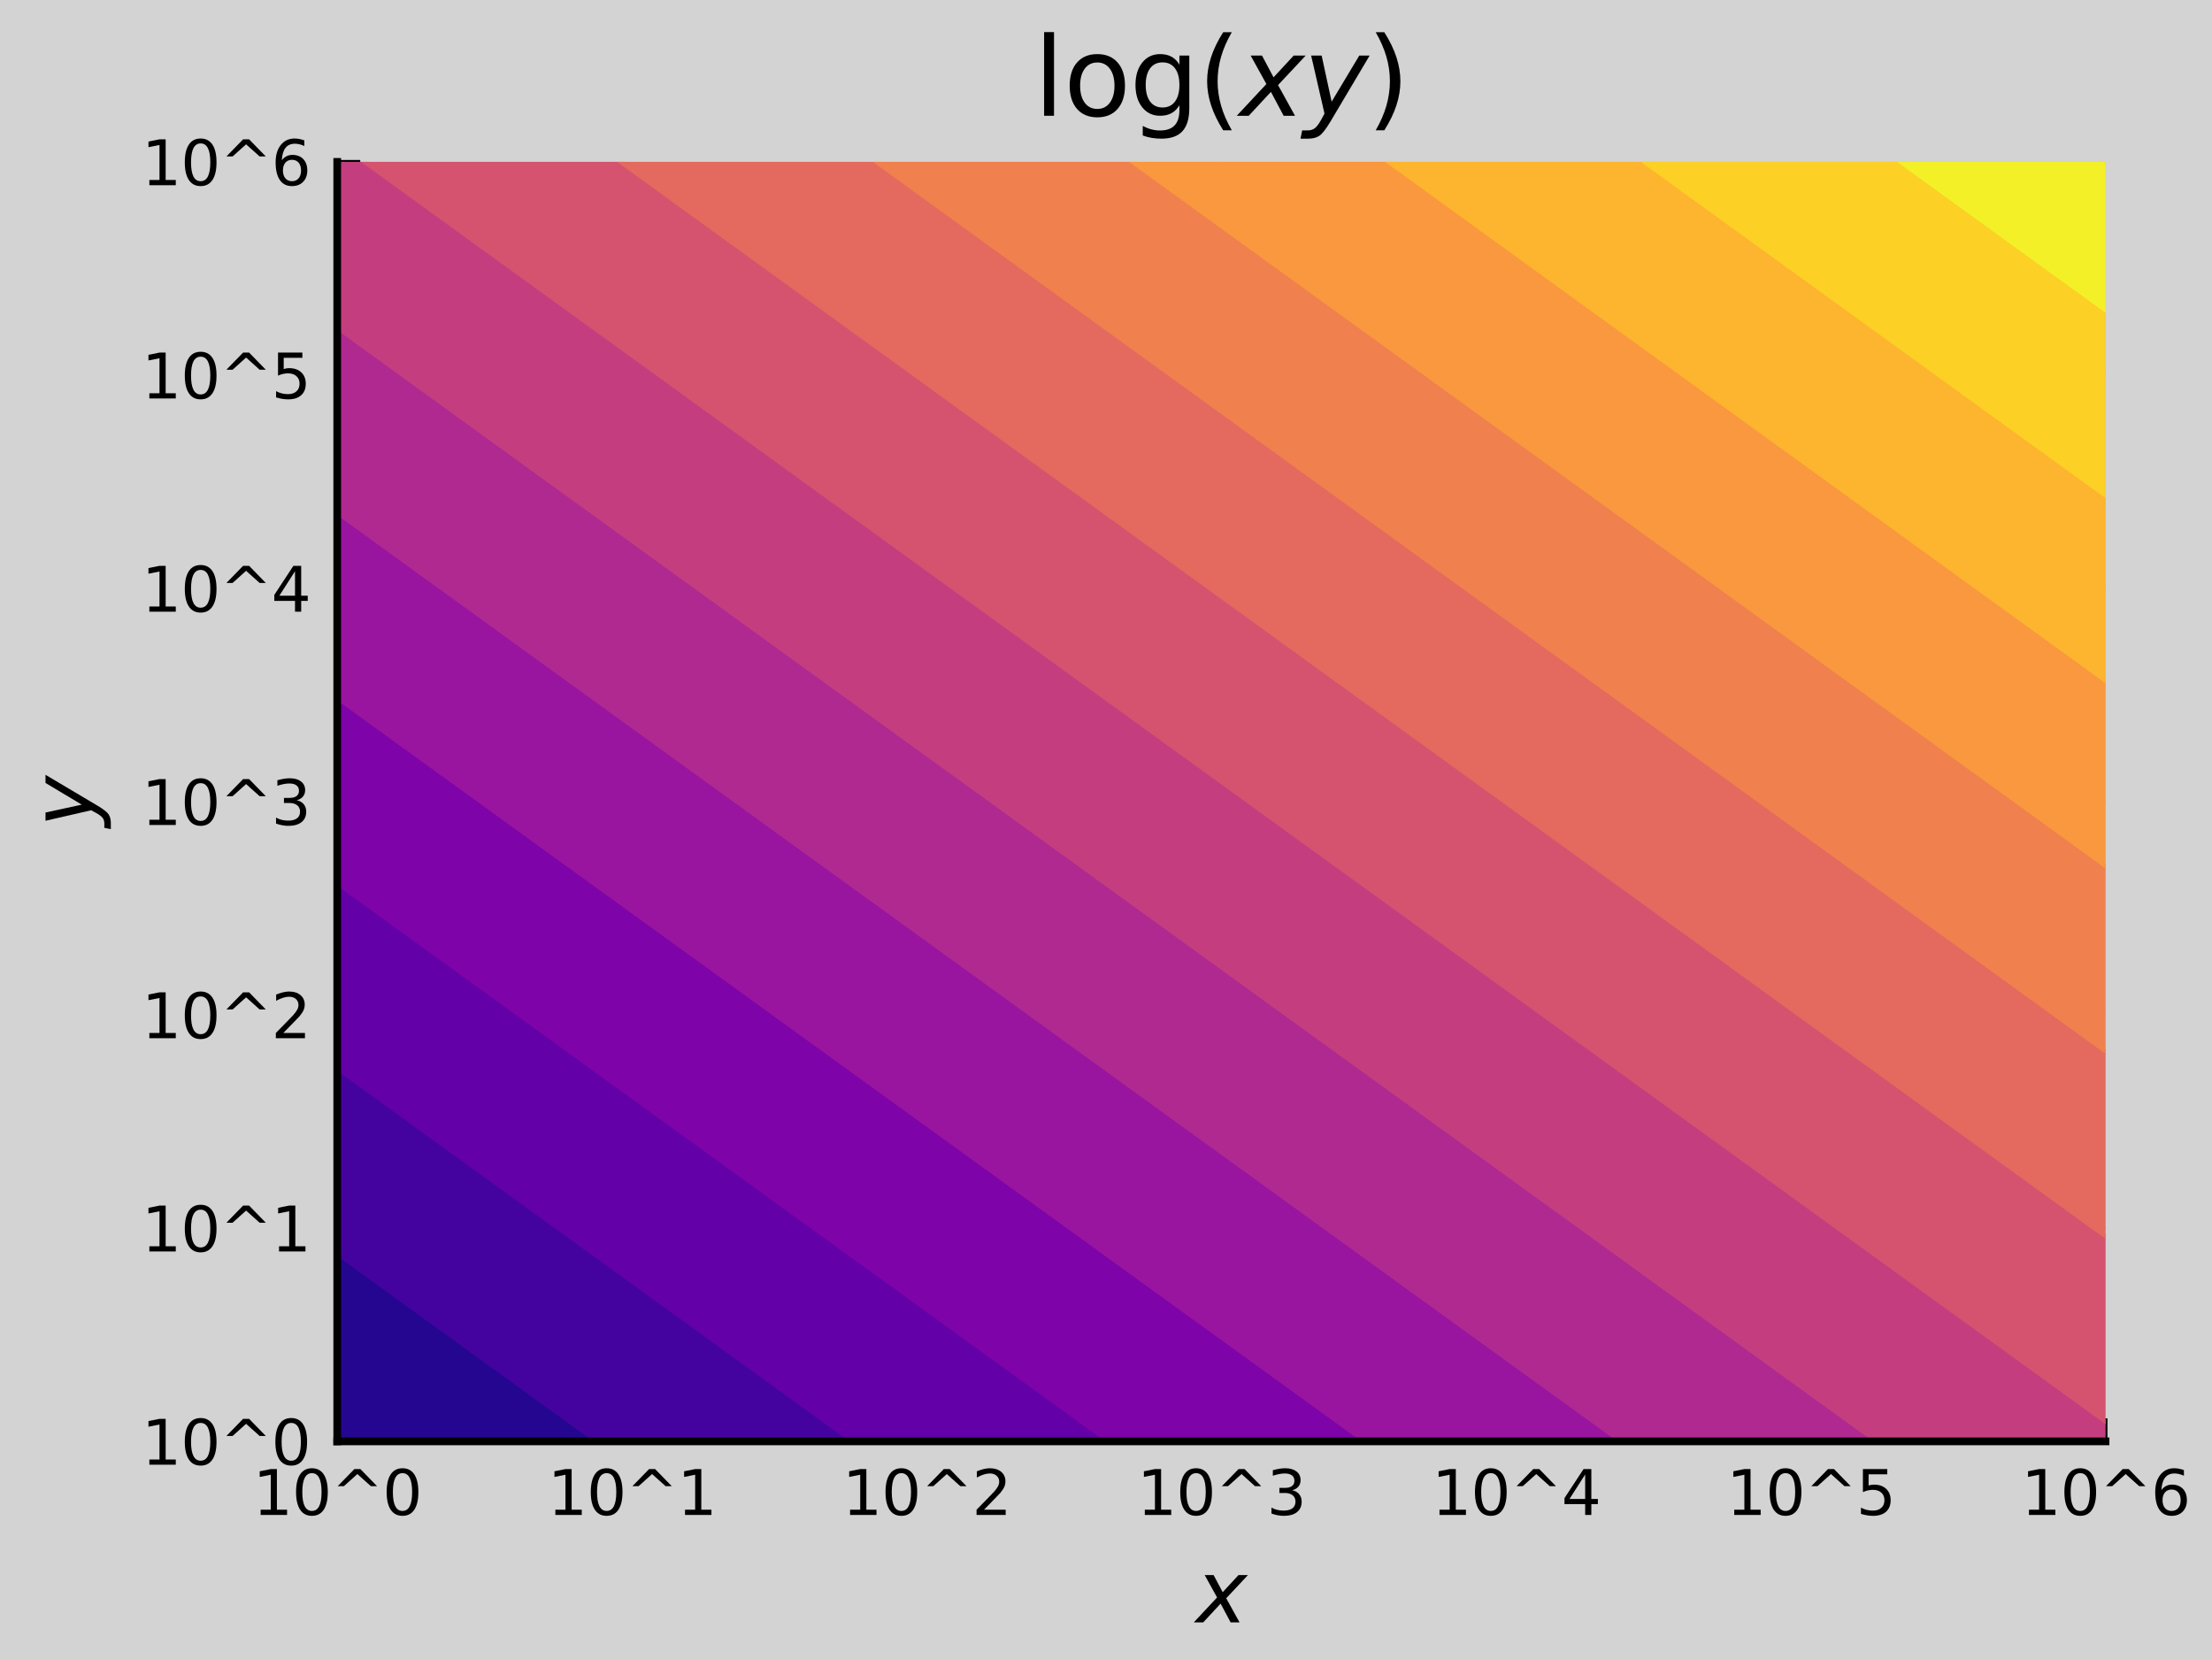 <?xml version="1.0" encoding="utf-8" standalone="no"?>
<!DOCTYPE svg PUBLIC "-//W3C//DTD SVG 1.1//EN"
  "http://www.w3.org/Graphics/SVG/1.1/DTD/svg11.dtd">
<svg xmlns:xlink="http://www.w3.org/1999/xlink" width="288pt" height="216pt" viewBox="0 0 288 216" xmlns="http://www.w3.org/2000/svg" version="1.1">
 <defs>
  <style type="text/css">*{stroke-linejoin: round; stroke-linecap: butt}</style>
 </defs>
 <g id="figure_1">
  <g id="patch_1">
   <path d="M 0 216 
L 288 216 
L 288 0 
L 0 0 
z
" style="fill: #d3d3d3"/>
  </g>
  <g id="axes_1">
   <g id="patch_2">
    <path d="M 43.905 187.665 
L 274.14 187.665 
L 274.14 21.075 
L 43.905 21.075 
z
" style="fill: #d3d3d3"/>
   </g>
   <g id="matplotlib.axis_1">
    <g id="xtick_1">
     <g id="line2d_1">
      <path d="M 43.905 187.665 
L 43.905 21.075 
" clip-path="url(#p6e9ea98606)" style="fill: none; stroke: #000000; stroke-opacity: 0.1; stroke-width: 0.5; stroke-linecap: square"/>
     </g>
     <g id="line2d_2">
      <defs>
       <path id="m8099c82901" d="M 0 0 
L 0 -3 
" style="stroke: #000000; stroke-width: 0.5"/>
      </defs>
      <g>
       <use xlink:href="#m8099c82901" x="43.905" y="187.665" style="stroke: #000000; stroke-width: 0.5"/>
      </g>
     </g>
     <g id="text_1">
      <!-- 10^0 -->
      <g transform="translate(32.918 197.244) scale(0.08 -0.08)">
       <defs>
        <path id="DejaVuSans-31" d="M 794 531 
L 1825 531 
L 1825 4091 
L 703 3866 
L 703 4441 
L 1819 4666 
L 2450 4666 
L 2450 531 
L 3481 531 
L 3481 0 
L 794 0 
L 794 531 
z
" transform="scale(0.016)"/>
        <path id="DejaVuSans-30" d="M 2034 4250 
Q 1547 4250 1301 3770 
Q 1056 3291 1056 2328 
Q 1056 1369 1301 889 
Q 1547 409 2034 409 
Q 2525 409 2770 889 
Q 3016 1369 3016 2328 
Q 3016 3291 2770 3770 
Q 2525 4250 2034 4250 
z
M 2034 4750 
Q 2819 4750 3233 4129 
Q 3647 3509 3647 2328 
Q 3647 1150 3233 529 
Q 2819 -91 2034 -91 
Q 1250 -91 836 529 
Q 422 1150 422 2328 
Q 422 3509 836 4129 
Q 1250 4750 2034 4750 
z
" transform="scale(0.016)"/>
        <path id="DejaVuSans-5e" d="M 2988 4666 
L 4684 2925 
L 4056 2925 
L 2681 4159 
L 1306 2925 
L 678 2925 
L 2375 4666 
L 2988 4666 
z
" transform="scale(0.016)"/>
       </defs>
       <use xlink:href="#DejaVuSans-31"/>
       <use xlink:href="#DejaVuSans-30" x="63.623"/>
       <use xlink:href="#DejaVuSans-5e" x="127.246"/>
       <use xlink:href="#DejaVuSans-30" x="211.035"/>
      </g>
     </g>
    </g>
    <g id="xtick_2">
     <g id="line2d_3">
      <path d="M 82.277 187.665 
L 82.277 21.075 
" clip-path="url(#p6e9ea98606)" style="fill: none; stroke: #000000; stroke-opacity: 0.1; stroke-width: 0.5; stroke-linecap: square"/>
     </g>
     <g id="line2d_4">
      <g>
       <use xlink:href="#m8099c82901" x="82.277" y="187.665" style="stroke: #000000; stroke-width: 0.5"/>
      </g>
     </g>
     <g id="text_2">
      <!-- 10^1 -->
      <g transform="translate(71.29 197.244) scale(0.08 -0.08)">
       <use xlink:href="#DejaVuSans-31"/>
       <use xlink:href="#DejaVuSans-30" x="63.623"/>
       <use xlink:href="#DejaVuSans-5e" x="127.246"/>
       <use xlink:href="#DejaVuSans-31" x="211.035"/>
      </g>
     </g>
    </g>
    <g id="xtick_3">
     <g id="line2d_5">
      <path d="M 120.65 187.665 
L 120.65 21.075 
" clip-path="url(#p6e9ea98606)" style="fill: none; stroke: #000000; stroke-opacity: 0.1; stroke-width: 0.5; stroke-linecap: square"/>
     </g>
     <g id="line2d_6">
      <g>
       <use xlink:href="#m8099c82901" x="120.65" y="187.665" style="stroke: #000000; stroke-width: 0.5"/>
      </g>
     </g>
     <g id="text_3">
      <!-- 10^2 -->
      <g transform="translate(109.663 197.244) scale(0.08 -0.08)">
       <defs>
        <path id="DejaVuSans-32" d="M 1228 531 
L 3431 531 
L 3431 0 
L 469 0 
L 469 531 
Q 828 903 1448 1529 
Q 2069 2156 2228 2338 
Q 2531 2678 2651 2914 
Q 2772 3150 2772 3378 
Q 2772 3750 2511 3984 
Q 2250 4219 1831 4219 
Q 1534 4219 1204 4116 
Q 875 4013 500 3803 
L 500 4441 
Q 881 4594 1212 4672 
Q 1544 4750 1819 4750 
Q 2544 4750 2975 4387 
Q 3406 4025 3406 3419 
Q 3406 3131 3298 2873 
Q 3191 2616 2906 2266 
Q 2828 2175 2409 1742 
Q 1991 1309 1228 531 
z
" transform="scale(0.016)"/>
       </defs>
       <use xlink:href="#DejaVuSans-31"/>
       <use xlink:href="#DejaVuSans-30" x="63.623"/>
       <use xlink:href="#DejaVuSans-5e" x="127.246"/>
       <use xlink:href="#DejaVuSans-32" x="211.035"/>
      </g>
     </g>
    </g>
    <g id="xtick_4">
     <g id="line2d_7">
      <path d="M 159.023 187.665 
L 159.023 21.075 
" clip-path="url(#p6e9ea98606)" style="fill: none; stroke: #000000; stroke-opacity: 0.1; stroke-width: 0.5; stroke-linecap: square"/>
     </g>
     <g id="line2d_8">
      <g>
       <use xlink:href="#m8099c82901" x="159.023" y="187.665" style="stroke: #000000; stroke-width: 0.5"/>
      </g>
     </g>
     <g id="text_4">
      <!-- 10^3 -->
      <g transform="translate(148.036 197.244) scale(0.08 -0.08)">
       <defs>
        <path id="DejaVuSans-33" d="M 2597 2516 
Q 3050 2419 3304 2112 
Q 3559 1806 3559 1356 
Q 3559 666 3084 287 
Q 2609 -91 1734 -91 
Q 1441 -91 1130 -33 
Q 819 25 488 141 
L 488 750 
Q 750 597 1062 519 
Q 1375 441 1716 441 
Q 2309 441 2620 675 
Q 2931 909 2931 1356 
Q 2931 1769 2642 2001 
Q 2353 2234 1838 2234 
L 1294 2234 
L 1294 2753 
L 1863 2753 
Q 2328 2753 2575 2939 
Q 2822 3125 2822 3475 
Q 2822 3834 2567 4026 
Q 2313 4219 1838 4219 
Q 1578 4219 1281 4162 
Q 984 4106 628 3988 
L 628 4550 
Q 988 4650 1302 4700 
Q 1616 4750 1894 4750 
Q 2613 4750 3031 4423 
Q 3450 4097 3450 3541 
Q 3450 3153 3228 2886 
Q 3006 2619 2597 2516 
z
" transform="scale(0.016)"/>
       </defs>
       <use xlink:href="#DejaVuSans-31"/>
       <use xlink:href="#DejaVuSans-30" x="63.623"/>
       <use xlink:href="#DejaVuSans-5e" x="127.246"/>
       <use xlink:href="#DejaVuSans-33" x="211.035"/>
      </g>
     </g>
    </g>
    <g id="xtick_5">
     <g id="line2d_9">
      <path d="M 197.395 187.665 
L 197.395 21.075 
" clip-path="url(#p6e9ea98606)" style="fill: none; stroke: #000000; stroke-opacity: 0.1; stroke-width: 0.5; stroke-linecap: square"/>
     </g>
     <g id="line2d_10">
      <g>
       <use xlink:href="#m8099c82901" x="197.395" y="187.665" style="stroke: #000000; stroke-width: 0.5"/>
      </g>
     </g>
     <g id="text_5">
      <!-- 10^4 -->
      <g transform="translate(186.408 197.244) scale(0.08 -0.08)">
       <defs>
        <path id="DejaVuSans-34" d="M 2419 4116 
L 825 1625 
L 2419 1625 
L 2419 4116 
z
M 2253 4666 
L 3047 4666 
L 3047 1625 
L 3713 1625 
L 3713 1100 
L 3047 1100 
L 3047 0 
L 2419 0 
L 2419 1100 
L 313 1100 
L 313 1709 
L 2253 4666 
z
" transform="scale(0.016)"/>
       </defs>
       <use xlink:href="#DejaVuSans-31"/>
       <use xlink:href="#DejaVuSans-30" x="63.623"/>
       <use xlink:href="#DejaVuSans-5e" x="127.246"/>
       <use xlink:href="#DejaVuSans-34" x="211.035"/>
      </g>
     </g>
    </g>
    <g id="xtick_6">
     <g id="line2d_11">
      <path d="M 235.768 187.665 
L 235.768 21.075 
" clip-path="url(#p6e9ea98606)" style="fill: none; stroke: #000000; stroke-opacity: 0.1; stroke-width: 0.5; stroke-linecap: square"/>
     </g>
     <g id="line2d_12">
      <g>
       <use xlink:href="#m8099c82901" x="235.768" y="187.665" style="stroke: #000000; stroke-width: 0.5"/>
      </g>
     </g>
     <g id="text_6">
      <!-- 10^5 -->
      <g transform="translate(224.781 197.244) scale(0.08 -0.08)">
       <defs>
        <path id="DejaVuSans-35" d="M 691 4666 
L 3169 4666 
L 3169 4134 
L 1269 4134 
L 1269 2991 
Q 1406 3038 1543 3061 
Q 1681 3084 1819 3084 
Q 2600 3084 3056 2656 
Q 3513 2228 3513 1497 
Q 3513 744 3044 326 
Q 2575 -91 1722 -91 
Q 1428 -91 1123 -41 
Q 819 9 494 109 
L 494 744 
Q 775 591 1075 516 
Q 1375 441 1709 441 
Q 2250 441 2565 725 
Q 2881 1009 2881 1497 
Q 2881 1984 2565 2268 
Q 2250 2553 1709 2553 
Q 1456 2553 1204 2497 
Q 953 2441 691 2322 
L 691 4666 
z
" transform="scale(0.016)"/>
       </defs>
       <use xlink:href="#DejaVuSans-31"/>
       <use xlink:href="#DejaVuSans-30" x="63.623"/>
       <use xlink:href="#DejaVuSans-5e" x="127.246"/>
       <use xlink:href="#DejaVuSans-35" x="211.035"/>
      </g>
     </g>
    </g>
    <g id="xtick_7">
     <g id="line2d_13">
      <path d="M 274.14 187.665 
L 274.14 21.075 
" clip-path="url(#p6e9ea98606)" style="fill: none; stroke: #000000; stroke-opacity: 0.1; stroke-width: 0.5; stroke-linecap: square"/>
     </g>
     <g id="line2d_14">
      <g>
       <use xlink:href="#m8099c82901" x="274.14" y="187.665" style="stroke: #000000; stroke-width: 0.5"/>
      </g>
     </g>
     <g id="text_7">
      <!-- 10^6 -->
      <g transform="translate(263.153 197.244) scale(0.08 -0.08)">
       <defs>
        <path id="DejaVuSans-36" d="M 2113 2584 
Q 1688 2584 1439 2293 
Q 1191 2003 1191 1497 
Q 1191 994 1439 701 
Q 1688 409 2113 409 
Q 2538 409 2786 701 
Q 3034 994 3034 1497 
Q 3034 2003 2786 2293 
Q 2538 2584 2113 2584 
z
M 3366 4563 
L 3366 3988 
Q 3128 4100 2886 4159 
Q 2644 4219 2406 4219 
Q 1781 4219 1451 3797 
Q 1122 3375 1075 2522 
Q 1259 2794 1537 2939 
Q 1816 3084 2150 3084 
Q 2853 3084 3261 2657 
Q 3669 2231 3669 1497 
Q 3669 778 3244 343 
Q 2819 -91 2113 -91 
Q 1303 -91 875 529 
Q 447 1150 447 2328 
Q 447 3434 972 4092 
Q 1497 4750 2381 4750 
Q 2619 4750 2861 4703 
Q 3103 4656 3366 4563 
z
" transform="scale(0.016)"/>
       </defs>
       <use xlink:href="#DejaVuSans-31"/>
       <use xlink:href="#DejaVuSans-30" x="63.623"/>
       <use xlink:href="#DejaVuSans-5e" x="127.246"/>
       <use xlink:href="#DejaVuSans-36" x="211.035"/>
      </g>
     </g>
    </g>
    <g id="text_8">
     <!-- $x$ -->
     <g transform="translate(155.722 211.266) scale(0.11 -0.11)">
      <defs>
       <path id="DejaVuSans-Oblique-78" d="M 3841 3500 
L 2234 1784 
L 3219 0 
L 2559 0 
L 1819 1388 
L 531 0 
L -166 0 
L 1556 1844 
L 641 3500 
L 1300 3500 
L 1972 2234 
L 3144 3500 
L 3841 3500 
z
" transform="scale(0.016)"/>
      </defs>
      <use xlink:href="#DejaVuSans-Oblique-78" transform="translate(0 0.312)"/>
     </g>
    </g>
   </g>
   <g id="matplotlib.axis_2">
    <g id="ytick_1">
     <g id="line2d_15">
      <path d="M 43.905 187.665 
L 274.14 187.665 
" clip-path="url(#p6e9ea98606)" style="fill: none; stroke: #000000; stroke-opacity: 0.1; stroke-width: 0.5; stroke-linecap: square"/>
     </g>
     <g id="line2d_16">
      <defs>
       <path id="m380cdfaf38" d="M 0 0 
L 3 0 
" style="stroke: #000000; stroke-width: 0.5"/>
      </defs>
      <g>
       <use xlink:href="#m380cdfaf38" x="43.905" y="187.665" style="stroke: #000000; stroke-width: 0.5"/>
      </g>
     </g>
     <g id="text_9">
      <!-- 10^0 -->
      <g transform="translate(18.431 190.705) scale(0.08 -0.08)">
       <use xlink:href="#DejaVuSans-31"/>
       <use xlink:href="#DejaVuSans-30" x="63.623"/>
       <use xlink:href="#DejaVuSans-5e" x="127.246"/>
       <use xlink:href="#DejaVuSans-30" x="211.035"/>
      </g>
     </g>
    </g>
    <g id="ytick_2">
     <g id="line2d_17">
      <path d="M 43.905 159.9 
L 274.14 159.9 
" clip-path="url(#p6e9ea98606)" style="fill: none; stroke: #000000; stroke-opacity: 0.1; stroke-width: 0.5; stroke-linecap: square"/>
     </g>
     <g id="line2d_18">
      <g>
       <use xlink:href="#m380cdfaf38" x="43.905" y="159.9" style="stroke: #000000; stroke-width: 0.5"/>
      </g>
     </g>
     <g id="text_10">
      <!-- 10^1 -->
      <g transform="translate(18.431 162.94) scale(0.08 -0.08)">
       <use xlink:href="#DejaVuSans-31"/>
       <use xlink:href="#DejaVuSans-30" x="63.623"/>
       <use xlink:href="#DejaVuSans-5e" x="127.246"/>
       <use xlink:href="#DejaVuSans-31" x="211.035"/>
      </g>
     </g>
    </g>
    <g id="ytick_3">
     <g id="line2d_19">
      <path d="M 43.905 132.135 
L 274.14 132.135 
" clip-path="url(#p6e9ea98606)" style="fill: none; stroke: #000000; stroke-opacity: 0.1; stroke-width: 0.5; stroke-linecap: square"/>
     </g>
     <g id="line2d_20">
      <g>
       <use xlink:href="#m380cdfaf38" x="43.905" y="132.135" style="stroke: #000000; stroke-width: 0.5"/>
      </g>
     </g>
     <g id="text_11">
      <!-- 10^2 -->
      <g transform="translate(18.431 135.174) scale(0.08 -0.08)">
       <use xlink:href="#DejaVuSans-31"/>
       <use xlink:href="#DejaVuSans-30" x="63.623"/>
       <use xlink:href="#DejaVuSans-5e" x="127.246"/>
       <use xlink:href="#DejaVuSans-32" x="211.035"/>
      </g>
     </g>
    </g>
    <g id="ytick_4">
     <g id="line2d_21">
      <path d="M 43.905 104.37 
L 274.14 104.37 
" clip-path="url(#p6e9ea98606)" style="fill: none; stroke: #000000; stroke-opacity: 0.1; stroke-width: 0.5; stroke-linecap: square"/>
     </g>
     <g id="line2d_22">
      <g>
       <use xlink:href="#m380cdfaf38" x="43.905" y="104.37" style="stroke: #000000; stroke-width: 0.5"/>
      </g>
     </g>
     <g id="text_12">
      <!-- 10^3 -->
      <g transform="translate(18.431 107.409) scale(0.08 -0.08)">
       <use xlink:href="#DejaVuSans-31"/>
       <use xlink:href="#DejaVuSans-30" x="63.623"/>
       <use xlink:href="#DejaVuSans-5e" x="127.246"/>
       <use xlink:href="#DejaVuSans-33" x="211.035"/>
      </g>
     </g>
    </g>
    <g id="ytick_5">
     <g id="line2d_23">
      <path d="M 43.905 76.605 
L 274.14 76.605 
" clip-path="url(#p6e9ea98606)" style="fill: none; stroke: #000000; stroke-opacity: 0.1; stroke-width: 0.5; stroke-linecap: square"/>
     </g>
     <g id="line2d_24">
      <g>
       <use xlink:href="#m380cdfaf38" x="43.905" y="76.605" style="stroke: #000000; stroke-width: 0.5"/>
      </g>
     </g>
     <g id="text_13">
      <!-- 10^4 -->
      <g transform="translate(18.431 79.644) scale(0.08 -0.08)">
       <use xlink:href="#DejaVuSans-31"/>
       <use xlink:href="#DejaVuSans-30" x="63.623"/>
       <use xlink:href="#DejaVuSans-5e" x="127.246"/>
       <use xlink:href="#DejaVuSans-34" x="211.035"/>
      </g>
     </g>
    </g>
    <g id="ytick_6">
     <g id="line2d_25">
      <path d="M 43.905 48.84 
L 274.14 48.84 
" clip-path="url(#p6e9ea98606)" style="fill: none; stroke: #000000; stroke-opacity: 0.1; stroke-width: 0.5; stroke-linecap: square"/>
     </g>
     <g id="line2d_26">
      <g>
       <use xlink:href="#m380cdfaf38" x="43.905" y="48.84" style="stroke: #000000; stroke-width: 0.5"/>
      </g>
     </g>
     <g id="text_14">
      <!-- 10^5 -->
      <g transform="translate(18.431 51.879) scale(0.08 -0.08)">
       <use xlink:href="#DejaVuSans-31"/>
       <use xlink:href="#DejaVuSans-30" x="63.623"/>
       <use xlink:href="#DejaVuSans-5e" x="127.246"/>
       <use xlink:href="#DejaVuSans-35" x="211.035"/>
      </g>
     </g>
    </g>
    <g id="ytick_7">
     <g id="line2d_27">
      <path d="M 43.905 21.075 
L 274.14 21.075 
" clip-path="url(#p6e9ea98606)" style="fill: none; stroke: #000000; stroke-opacity: 0.1; stroke-width: 0.5; stroke-linecap: square"/>
     </g>
     <g id="line2d_28">
      <g>
       <use xlink:href="#m380cdfaf38" x="43.905" y="21.075" style="stroke: #000000; stroke-width: 0.5"/>
      </g>
     </g>
     <g id="text_15">
      <!-- 10^6 -->
      <g transform="translate(18.431 24.114) scale(0.08 -0.08)">
       <use xlink:href="#DejaVuSans-31"/>
       <use xlink:href="#DejaVuSans-30" x="63.623"/>
       <use xlink:href="#DejaVuSans-5e" x="127.246"/>
       <use xlink:href="#DejaVuSans-36" x="211.035"/>
      </g>
     </g>
    </g>
    <g id="text_16">
     <!-- $y$ -->
     <g transform="translate(12.121 107.67) rotate(-90) scale(0.11 -0.11)">
      <defs>
       <path id="DejaVuSans-Oblique-79" d="M 1588 -325 
Q 1188 -997 936 -1164 
Q 684 -1331 294 -1331 
L -159 -1331 
L -63 -850 
L 269 -850 
Q 509 -850 678 -719 
Q 847 -588 1056 -206 
L 1234 128 
L 459 3500 
L 1069 3500 
L 1650 819 
L 3256 3500 
L 3859 3500 
L 1588 -325 
z
" transform="scale(0.016)"/>
      </defs>
      <use xlink:href="#DejaVuSans-Oblique-79" transform="translate(0 0.312)"/>
     </g>
    </g>
   </g>
   <g id="QuadContourSet_1">
    <path d="M 43.905 187.665 
L 43.905 187.665 
z
" clip-path="url(#p6e9ea98606)" style="fill: none; stroke: #0d0887"/>
    <path d="M 43.905 163.522 
L 44.713 164.107 
L 46.23 165.205 
L 47.038 165.79 
L 48.556 166.888 
L 49.364 167.473 
L 50.881 168.571 
L 51.689 169.155 
L 53.207 170.253 
L 54.015 170.838 
L 55.533 171.936 
L 56.341 172.521 
L 57.858 173.619 
L 58.666 174.203 
L 60.184 175.302 
L 60.992 175.886 
L 62.51 176.984 
L 63.318 177.569 
L 64.835 178.667 
L 65.643 179.252 
L 67.161 180.35 
L 67.969 180.934 
L 69.486 182.033 
L 70.294 182.617 
L 71.812 183.715 
L 72.62 184.3 
L 74.138 185.398 
L 74.946 185.983 
L 76.463 187.081 
L 77.271 187.665 
" clip-path="url(#p6e9ea98606)" style="fill: none; stroke: #350498"/>
    <path d="M 43.905 139.407 
L 45.483 140.549 
L 46.23 141.089 
L 47.809 142.232 
L 48.556 142.772 
L 50.134 143.914 
L 50.881 144.455 
L 52.46 145.597 
L 53.207 146.138 
L 54.786 147.28 
L 55.533 147.82 
L 57.111 148.962 
L 57.858 149.503 
L 59.437 150.645 
L 60.184 151.186 
L 61.762 152.328 
L 62.51 152.868 
L 64.088 154.011 
L 64.835 154.551 
L 66.414 155.693 
L 67.161 156.234 
L 68.739 157.376 
L 69.486 157.917 
L 71.065 159.059 
L 71.812 159.599 
L 73.391 160.742 
L 74.138 161.282 
L 75.716 162.424 
L 76.463 162.965 
L 78.042 164.107 
L 78.789 164.648 
L 80.367 165.79 
L 81.114 166.33 
L 82.693 167.473 
L 83.44 168.013 
L 85.019 169.155 
L 85.766 169.696 
L 87.344 170.838 
L 88.091 171.379 
L 89.67 172.521 
L 90.417 173.061 
L 91.995 174.203 
L 92.743 174.744 
L 94.321 175.886 
L 95.068 176.427 
L 96.647 177.569 
L 97.394 178.109 
L 98.972 179.252 
L 99.719 179.792 
L 101.298 180.934 
L 102.045 181.475 
L 103.624 182.617 
L 104.371 183.158 
L 105.949 184.3 
L 106.696 184.84 
L 108.275 185.983 
L 109.022 186.523 
L 110.6 187.665 
" clip-path="url(#p6e9ea98606)" style="fill: none; stroke: #5502a4"/>
    <path d="M 43.905 115.315 
L 46.22 116.991 
L 46.23 116.998 
L 48.545 118.673 
L 48.556 118.681 
L 50.871 120.356 
L 50.881 120.364 
L 53.197 122.039 
L 53.207 122.046 
L 55.522 123.721 
L 55.533 123.729 
L 57.848 125.404 
L 57.858 125.412 
L 60.173 127.087 
L 60.184 127.095 
L 62.499 128.77 
L 62.51 128.777 
L 64.825 130.452 
L 64.835 130.46 
L 67.15 132.135 
L 67.161 132.143 
L 69.476 133.818 
L 69.486 133.825 
L 71.801 135.501 
L 71.812 135.508 
L 74.127 137.183 
L 74.138 137.191 
L 76.453 138.866 
L 76.463 138.874 
L 78.778 140.549 
L 78.789 140.556 
L 81.104 142.232 
L 81.114 142.239 
L 83.43 143.914 
L 83.44 143.922 
L 85.755 145.597 
L 85.766 145.605 
L 88.081 147.28 
L 88.091 147.287 
L 90.406 148.962 
L 90.417 148.97 
L 92.732 150.645 
L 92.743 150.653 
L 95.058 152.328 
L 95.068 152.336 
L 97.383 154.011 
L 97.394 154.018 
L 99.709 155.693 
L 99.719 155.701 
L 102.034 157.376 
L 102.045 157.384 
L 104.36 159.059 
L 104.371 159.066 
L 106.686 160.742 
L 106.696 160.749 
L 109.011 162.424 
L 109.022 162.432 
L 111.337 164.107 
L 111.347 164.115 
L 113.663 165.79 
L 113.673 165.797 
L 115.988 167.473 
L 115.999 167.48 
L 118.314 169.155 
L 118.324 169.163 
L 120.639 170.838 
L 120.65 170.846 
L 122.965 172.521 
L 122.975 172.528 
L 125.291 174.203 
L 125.301 174.211 
L 127.616 175.886 
L 127.627 175.894 
L 129.942 177.569 
L 129.952 177.577 
L 132.267 179.252 
L 132.278 179.259 
L 134.593 180.934 
L 134.604 180.942 
L 136.919 182.617 
L 136.929 182.625 
L 139.244 184.3 
L 139.255 184.307 
L 141.57 185.983 
L 141.58 185.99 
L 143.895 187.665 
" clip-path="url(#p6e9ea98606)" style="fill: none; stroke: #7100a8"/>
    <path d="M 43.905 91.173 
L 44.701 91.749 
L 46.23 92.856 
L 47.027 93.432 
L 48.556 94.539 
L 49.352 95.115 
L 50.881 96.221 
L 51.678 96.798 
L 53.207 97.904 
L 54.004 98.48 
L 55.533 99.587 
L 56.329 100.163 
L 57.858 101.27 
L 58.655 101.846 
L 60.184 102.952 
L 60.98 103.529 
L 62.51 104.635 
L 63.306 105.211 
L 64.835 106.318 
L 65.632 106.894 
L 67.161 108.001 
L 67.957 108.577 
L 69.486 109.683 
L 70.283 110.26 
L 71.812 111.366 
L 72.608 111.942 
L 74.138 113.049 
L 74.934 113.625 
L 76.463 114.731 
L 77.26 115.308 
L 78.789 116.414 
L 79.585 116.991 
L 81.114 118.097 
L 81.911 118.673 
L 83.44 119.78 
L 84.237 120.356 
L 85.766 121.462 
L 86.562 122.039 
L 88.091 123.145 
L 88.888 123.721 
L 90.417 124.828 
L 91.213 125.404 
L 92.743 126.511 
L 93.539 127.087 
L 95.068 128.193 
L 95.865 128.77 
L 97.394 129.876 
L 98.19 130.452 
L 99.719 131.559 
L 100.516 132.135 
L 102.045 133.242 
L 102.841 133.818 
L 104.371 134.924 
L 105.167 135.501 
L 106.696 136.607 
L 107.493 137.183 
L 109.022 138.29 
L 109.818 138.866 
L 111.347 139.973 
L 112.144 140.549 
L 113.673 141.655 
L 114.469 142.232 
L 115.999 143.338 
L 116.795 143.914 
L 118.324 145.021 
L 119.121 145.597 
L 120.65 146.703 
L 121.446 147.28 
L 122.975 148.386 
L 123.772 148.962 
L 125.301 150.069 
L 126.098 150.645 
L 127.627 151.752 
L 128.423 152.328 
L 129.952 153.434 
L 130.749 154.011 
L 132.278 155.117 
L 133.074 155.693 
L 134.604 156.8 
L 135.4 157.376 
L 136.929 158.483 
L 137.726 159.059 
L 139.255 160.165 
L 140.051 160.742 
L 141.58 161.848 
L 142.377 162.424 
L 143.906 163.531 
L 144.702 164.107 
L 146.232 165.214 
L 147.028 165.79 
L 148.557 166.896 
L 149.354 167.473 
L 150.883 168.579 
L 151.679 169.155 
L 153.208 170.262 
L 154.005 170.838 
L 155.534 171.944 
L 156.331 172.521 
L 157.86 173.627 
L 158.656 174.203 
L 160.185 175.31 
L 160.982 175.886 
L 162.511 176.993 
L 163.307 177.569 
L 164.837 178.675 
L 165.633 179.252 
L 167.162 180.358 
L 167.959 180.934 
L 169.488 182.041 
L 170.284 182.617 
L 171.813 183.724 
L 172.61 184.3 
L 174.139 185.406 
L 174.935 185.983 
L 176.465 187.089 
L 177.261 187.665 
" clip-path="url(#p6e9ea98606)" style="fill: none; stroke: #8d0ba5"/>
    <path d="M 43.905 67.057 
L 210.591 187.665 
L 210.591 187.665 
" clip-path="url(#p6e9ea98606)" style="fill: none; stroke: #a51f99"/>
    <path d="M 43.905 42.965 
L 243.886 187.665 
L 243.886 187.665 
" clip-path="url(#p6e9ea98606)" style="fill: none; stroke: #bb3488"/>
    <path d="M 47.015 21.075 
L 274.14 185.415 
L 274.14 185.415 
" clip-path="url(#p6e9ea98606)" style="fill: none; stroke: #cc4977"/>
    <path d="M 80.345 21.075 
L 274.14 161.298 
L 274.14 161.298 
" clip-path="url(#p6e9ea98606)" style="fill: none; stroke: #dd5e66"/>
    <path d="M 113.641 21.075 
L 274.14 137.206 
L 274.14 137.206 
" clip-path="url(#p6e9ea98606)" style="fill: none; stroke: #ea7457"/>
    <path d="M 147.005 21.075 
L 148.557 22.198 
L 149.331 22.757 
L 150.883 23.881 
L 151.656 24.44 
L 153.208 25.563 
L 153.982 26.123 
L 155.534 27.246 
L 156.307 27.806 
L 157.86 28.929 
L 158.633 29.488 
L 160.185 30.611 
L 160.959 31.171 
L 162.511 32.294 
L 163.284 32.854 
L 164.837 33.977 
L 165.61 34.537 
L 167.162 35.66 
L 167.936 36.219 
L 169.488 37.342 
L 170.261 37.902 
L 171.813 39.025 
L 172.587 39.585 
L 174.139 40.708 
L 174.912 41.267 
L 176.465 42.391 
L 177.238 42.95 
L 178.79 44.073 
L 179.564 44.633 
L 181.116 45.756 
L 181.889 46.316 
L 183.441 47.439 
L 184.215 47.998 
L 185.767 49.122 
L 186.54 49.681 
L 188.093 50.804 
L 188.866 51.364 
L 190.418 52.487 
L 191.192 53.047 
L 192.744 54.17 
L 193.517 54.729 
L 195.07 55.852 
L 195.843 56.412 
L 197.395 57.535 
L 198.168 58.095 
L 199.721 59.218 
L 200.494 59.778 
L 202.046 60.901 
L 202.82 61.46 
L 204.372 62.583 
L 205.145 63.143 
L 206.698 64.266 
L 207.471 64.826 
L 209.023 65.949 
L 209.797 66.508 
L 211.349 67.632 
L 212.122 68.191 
L 213.674 69.314 
L 214.448 69.874 
L 216 70.997 
L 216.773 71.557 
L 218.326 72.68 
L 219.099 73.239 
L 220.651 74.363 
L 221.425 74.922 
L 222.977 76.045 
L 223.75 76.605 
L 225.302 77.728 
L 226.076 78.288 
L 227.628 79.411 
L 228.401 79.97 
L 229.954 81.094 
L 230.727 81.653 
L 232.279 82.776 
L 233.053 83.336 
L 234.605 84.459 
L 235.378 85.019 
L 236.931 86.142 
L 237.704 86.701 
L 239.256 87.824 
L 240.03 88.384 
L 241.582 89.507 
L 242.355 90.067 
L 243.907 91.19 
L 244.681 91.749 
L 246.233 92.873 
L 247.006 93.432 
L 248.559 94.555 
L 249.332 95.115 
L 250.884 96.238 
L 251.658 96.798 
L 253.21 97.921 
L 253.983 98.48 
L 255.535 99.604 
L 256.309 100.163 
L 257.861 101.286 
L 258.634 101.846 
L 260.187 102.969 
L 260.96 103.529 
L 262.512 104.652 
L 263.286 105.211 
L 264.838 106.335 
L 265.611 106.894 
L 267.164 108.017 
L 267.937 108.577 
L 269.489 109.7 
L 270.262 110.26 
L 271.815 111.383 
L 272.588 111.942 
L 274.14 113.065 
" clip-path="url(#p6e9ea98606)" style="fill: none; stroke: #f58c46"/>
    <path d="M 180.336 21.075 
L 181.116 21.639 
L 182.661 22.757 
L 183.441 23.322 
L 184.987 24.44 
L 185.767 25.005 
L 187.313 26.123 
L 188.093 26.687 
L 189.638 27.806 
L 190.418 28.37 
L 191.964 29.488 
L 192.744 30.053 
L 194.289 31.171 
L 195.07 31.736 
L 196.615 32.854 
L 197.395 33.418 
L 198.941 34.537 
L 199.721 35.101 
L 201.266 36.219 
L 202.046 36.784 
L 203.592 37.902 
L 204.372 38.466 
L 205.917 39.585 
L 206.698 40.149 
L 208.243 41.267 
L 209.023 41.832 
L 210.569 42.95 
L 211.349 43.515 
L 212.894 44.633 
L 213.674 45.197 
L 215.22 46.316 
L 216 46.88 
L 217.546 47.998 
L 218.326 48.563 
L 219.871 49.681 
L 220.651 50.246 
L 222.197 51.364 
L 222.977 51.928 
L 224.522 53.047 
L 225.302 53.611 
L 226.848 54.729 
L 227.628 55.294 
L 229.174 56.412 
L 229.954 56.977 
L 231.499 58.095 
L 232.279 58.659 
L 233.825 59.778 
L 234.605 60.342 
L 236.15 61.46 
L 236.931 62.025 
L 238.476 63.143 
L 239.256 63.707 
L 240.802 64.826 
L 241.582 65.39 
L 243.127 66.508 
L 243.907 67.073 
L 245.453 68.191 
L 246.233 68.756 
L 247.779 69.874 
L 248.559 70.438 
L 250.104 71.557 
L 250.884 72.121 
L 252.43 73.239 
L 253.21 73.804 
L 254.755 74.922 
L 255.535 75.487 
L 257.081 76.605 
L 257.861 77.169 
L 259.407 78.288 
L 260.187 78.852 
L 261.732 79.97 
L 262.512 80.535 
L 264.058 81.653 
L 264.838 82.218 
L 266.383 83.336 
L 267.164 83.9 
L 268.709 85.019 
L 269.489 85.583 
L 271.035 86.701 
L 271.815 87.266 
L 273.36 88.384 
L 274.14 88.948 
" clip-path="url(#p6e9ea98606)" style="fill: none; stroke: #fca537"/>
    <path d="M 213.632 21.075 
L 213.674 21.105 
L 215.958 22.757 
L 216 22.788 
L 218.284 24.44 
L 218.326 24.471 
L 220.609 26.123 
L 220.651 26.153 
L 222.935 27.806 
L 222.977 27.836 
L 225.26 29.488 
L 225.302 29.519 
L 227.586 31.171 
L 227.628 31.202 
L 229.912 32.854 
L 229.954 32.884 
L 232.237 34.537 
L 232.279 34.567 
L 234.563 36.219 
L 234.605 36.25 
L 236.888 37.902 
L 236.931 37.932 
L 239.214 39.585 
L 239.256 39.615 
L 241.54 41.267 
L 241.582 41.298 
L 243.865 42.95 
L 243.907 42.981 
L 246.191 44.633 
L 246.233 44.663 
L 248.516 46.316 
L 248.559 46.346 
L 250.842 47.998 
L 250.884 48.029 
L 253.168 49.681 
L 253.21 49.712 
L 255.493 51.364 
L 255.535 51.394 
L 257.819 53.047 
L 257.861 53.077 
L 260.145 54.729 
L 260.187 54.76 
L 262.47 56.412 
L 262.512 56.443 
L 264.796 58.095 
L 264.838 58.125 
L 267.121 59.778 
L 267.164 59.808 
L 269.447 61.46 
L 269.489 61.491 
L 271.773 63.143 
L 271.815 63.173 
L 274.098 64.826 
L 274.14 64.856 
" clip-path="url(#p6e9ea98606)" style="fill: none; stroke: #fdc229"/>
    <path d="M 246.995 21.075 
L 248.559 22.206 
L 249.32 22.757 
L 250.884 23.889 
L 251.646 24.44 
L 253.21 25.572 
L 253.972 26.123 
L 255.535 27.254 
L 256.297 27.806 
L 257.861 28.937 
L 258.623 29.488 
L 260.187 30.62 
L 260.948 31.171 
L 262.512 32.303 
L 263.274 32.854 
L 264.838 33.985 
L 265.6 34.537 
L 267.164 35.668 
L 267.925 36.219 
L 269.489 37.351 
L 270.251 37.902 
L 271.815 39.034 
L 272.577 39.585 
L 274.14 40.716 
" clip-path="url(#p6e9ea98606)" style="fill: none; stroke: #f8df25"/>
    <path clip-path="url(#p6e9ea98606)" style="fill: none; stroke: #f0f921"/>
   </g>
   <g id="QuadContourSet_2">
    <path d="M 46.23 187.665 
L 48.556 187.665 
L 50.881 187.665 
L 53.207 187.665 
L 55.533 187.665 
L 57.858 187.665 
L 60.184 187.665 
L 62.51 187.665 
L 64.835 187.665 
L 67.161 187.665 
L 69.486 187.665 
L 71.812 187.665 
L 74.138 187.665 
L 76.463 187.665 
L 77.271 187.665 
L 76.463 187.081 
L 74.946 185.983 
L 74.138 185.398 
L 72.62 184.3 
L 71.812 183.715 
L 70.294 182.617 
L 69.486 182.033 
L 67.969 180.934 
L 67.161 180.35 
L 65.643 179.252 
L 64.835 178.667 
L 63.318 177.569 
L 62.51 176.984 
L 60.992 175.886 
L 60.184 175.302 
L 58.666 174.203 
L 57.858 173.619 
L 56.341 172.521 
L 55.533 171.936 
L 54.015 170.838 
L 53.207 170.253 
L 51.689 169.155 
L 50.881 168.571 
L 49.364 167.473 
L 48.556 166.888 
L 47.038 165.79 
L 46.23 165.205 
L 44.713 164.107 
L 43.905 163.522 
L 43.905 164.107 
L 43.905 165.79 
L 43.905 167.473 
L 43.905 169.155 
L 43.905 170.838 
L 43.905 172.521 
L 43.905 174.203 
L 43.905 175.886 
L 43.905 177.569 
L 43.905 179.252 
L 43.905 180.934 
L 43.905 182.617 
L 43.905 184.3 
L 43.905 185.983 
L 43.905 187.665 
z
" clip-path="url(#p6e9ea98606)" style="fill: #240691"/>
    <path d="M 76.463 187.081 
L 77.271 187.665 
L 78.789 187.665 
L 81.114 187.665 
L 83.44 187.665 
L 85.766 187.665 
L 88.091 187.665 
L 90.417 187.665 
L 92.743 187.665 
L 95.068 187.665 
L 97.394 187.665 
L 99.719 187.665 
L 102.045 187.665 
L 104.371 187.665 
L 106.696 187.665 
L 109.022 187.665 
L 110.6 187.665 
L 109.022 186.523 
L 108.275 185.983 
L 106.696 184.84 
L 105.949 184.3 
L 104.371 183.158 
L 103.624 182.617 
L 102.045 181.475 
L 101.298 180.934 
L 99.719 179.792 
L 98.972 179.252 
L 97.394 178.109 
L 96.647 177.569 
L 95.068 176.427 
L 94.321 175.886 
L 92.743 174.744 
L 91.995 174.203 
L 90.417 173.061 
L 89.67 172.521 
L 88.091 171.379 
L 87.344 170.838 
L 85.766 169.696 
L 85.019 169.155 
L 83.44 168.013 
L 82.693 167.473 
L 81.114 166.33 
L 80.367 165.79 
L 78.789 164.648 
L 78.042 164.107 
L 76.463 162.965 
L 75.716 162.424 
L 74.138 161.282 
L 73.391 160.742 
L 71.812 159.599 
L 71.065 159.059 
L 69.486 157.917 
L 68.739 157.376 
L 67.161 156.234 
L 66.414 155.693 
L 64.835 154.551 
L 64.088 154.011 
L 62.51 152.868 
L 61.762 152.328 
L 60.184 151.186 
L 59.437 150.645 
L 57.858 149.503 
L 57.111 148.962 
L 55.533 147.82 
L 54.786 147.28 
L 53.207 146.138 
L 52.46 145.597 
L 50.881 144.455 
L 50.134 143.914 
L 48.556 142.772 
L 47.809 142.232 
L 46.23 141.089 
L 45.483 140.549 
L 43.905 139.407 
L 43.905 140.549 
L 43.905 142.232 
L 43.905 143.914 
L 43.905 145.597 
L 43.905 147.28 
L 43.905 148.962 
L 43.905 150.645 
L 43.905 152.328 
L 43.905 154.011 
L 43.905 155.693 
L 43.905 157.376 
L 43.905 159.059 
L 43.905 160.742 
L 43.905 162.424 
L 43.905 163.522 
L 44.713 164.107 
L 46.23 165.205 
L 47.038 165.79 
L 48.556 166.888 
L 49.364 167.473 
L 50.881 168.571 
L 51.689 169.155 
L 53.207 170.253 
L 54.015 170.838 
L 55.533 171.936 
L 56.341 172.521 
L 57.858 173.619 
L 58.666 174.203 
L 60.184 175.302 
L 60.992 175.886 
L 62.51 176.984 
L 63.318 177.569 
L 64.835 178.667 
L 65.643 179.252 
L 67.161 180.35 
L 67.969 180.934 
L 69.486 182.033 
L 70.294 182.617 
L 71.812 183.715 
L 72.62 184.3 
L 74.138 185.398 
L 74.946 185.983 
z
" clip-path="url(#p6e9ea98606)" style="fill: #44039e"/>
    <path d="M 109.022 186.523 
L 110.6 187.665 
L 111.347 187.665 
L 113.673 187.665 
L 115.999 187.665 
L 118.324 187.665 
L 120.65 187.665 
L 122.975 187.665 
L 125.301 187.665 
L 127.627 187.665 
L 129.952 187.665 
L 132.278 187.665 
L 134.604 187.665 
L 136.929 187.665 
L 139.255 187.665 
L 141.58 187.665 
L 143.895 187.665 
L 141.58 185.99 
L 141.57 185.983 
L 139.255 184.307 
L 139.244 184.3 
L 136.929 182.625 
L 136.919 182.617 
L 134.604 180.942 
L 134.593 180.934 
L 132.278 179.259 
L 132.267 179.252 
L 129.952 177.577 
L 129.942 177.569 
L 127.627 175.894 
L 127.616 175.886 
L 125.301 174.211 
L 125.291 174.203 
L 122.975 172.528 
L 122.965 172.521 
L 120.65 170.846 
L 120.639 170.838 
L 118.324 169.163 
L 118.314 169.155 
L 115.999 167.48 
L 115.988 167.473 
L 113.673 165.797 
L 113.663 165.79 
L 111.347 164.115 
L 111.337 164.107 
L 109.022 162.432 
L 109.011 162.424 
L 106.696 160.749 
L 106.686 160.742 
L 104.371 159.066 
L 104.36 159.059 
L 102.045 157.384 
L 102.034 157.376 
L 99.719 155.701 
L 99.709 155.693 
L 97.394 154.018 
L 97.383 154.011 
L 95.068 152.336 
L 95.058 152.328 
L 92.743 150.653 
L 92.732 150.645 
L 90.417 148.97 
L 90.406 148.962 
L 88.091 147.287 
L 88.081 147.28 
L 85.766 145.605 
L 85.755 145.597 
L 83.44 143.922 
L 83.43 143.914 
L 81.114 142.239 
L 81.104 142.232 
L 78.789 140.556 
L 78.778 140.549 
L 76.463 138.874 
L 76.453 138.866 
L 74.138 137.191 
L 74.127 137.183 
L 71.812 135.508 
L 71.801 135.501 
L 69.486 133.825 
L 69.476 133.818 
L 67.161 132.143 
L 67.15 132.135 
L 64.835 130.46 
L 64.825 130.452 
L 62.51 128.777 
L 62.499 128.77 
L 60.184 127.095 
L 60.173 127.087 
L 57.858 125.412 
L 57.848 125.404 
L 55.533 123.729 
L 55.522 123.721 
L 53.207 122.046 
L 53.197 122.039 
L 50.881 120.364 
L 50.871 120.356 
L 48.556 118.681 
L 48.545 118.673 
L 46.23 116.998 
L 46.22 116.991 
L 43.905 115.315 
L 43.905 116.991 
L 43.905 118.673 
L 43.905 120.356 
L 43.905 122.039 
L 43.905 123.721 
L 43.905 125.404 
L 43.905 127.087 
L 43.905 128.77 
L 43.905 130.452 
L 43.905 132.135 
L 43.905 133.818 
L 43.905 135.501 
L 43.905 137.183 
L 43.905 138.866 
L 43.905 139.407 
L 45.483 140.549 
L 46.23 141.089 
L 47.809 142.232 
L 48.556 142.772 
L 50.134 143.914 
L 50.881 144.455 
L 52.46 145.597 
L 53.207 146.138 
L 54.786 147.28 
L 55.533 147.82 
L 57.111 148.962 
L 57.858 149.503 
L 59.437 150.645 
L 60.184 151.186 
L 61.762 152.328 
L 62.51 152.868 
L 64.088 154.011 
L 64.835 154.551 
L 66.414 155.693 
L 67.161 156.234 
L 68.739 157.376 
L 69.486 157.917 
L 71.065 159.059 
L 71.812 159.599 
L 73.391 160.742 
L 74.138 161.282 
L 75.716 162.424 
L 76.463 162.965 
L 78.042 164.107 
L 78.789 164.648 
L 80.367 165.79 
L 81.114 166.33 
L 82.693 167.473 
L 83.44 168.013 
L 85.019 169.155 
L 85.766 169.696 
L 87.344 170.838 
L 88.091 171.379 
L 89.67 172.521 
L 90.417 173.061 
L 91.995 174.203 
L 92.743 174.744 
L 94.321 175.886 
L 95.068 176.427 
L 96.647 177.569 
L 97.394 178.109 
L 98.972 179.252 
L 99.719 179.792 
L 101.298 180.934 
L 102.045 181.475 
L 103.624 182.617 
L 104.371 183.158 
L 105.949 184.3 
L 106.696 184.84 
L 108.275 185.983 
z
" clip-path="url(#p6e9ea98606)" style="fill: #6300a7"/>
    <path d="M 141.58 185.99 
L 143.895 187.665 
L 143.906 187.665 
L 146.232 187.665 
L 148.557 187.665 
L 150.883 187.665 
L 153.208 187.665 
L 155.534 187.665 
L 157.86 187.665 
L 160.185 187.665 
L 162.511 187.665 
L 164.837 187.665 
L 167.162 187.665 
L 169.488 187.665 
L 171.813 187.665 
L 174.139 187.665 
L 176.465 187.665 
L 177.261 187.665 
L 176.465 187.089 
L 174.935 185.983 
L 174.139 185.406 
L 172.61 184.3 
L 171.813 183.724 
L 170.284 182.617 
L 169.488 182.041 
L 167.959 180.934 
L 167.162 180.358 
L 165.633 179.252 
L 164.837 178.675 
L 163.307 177.569 
L 162.511 176.993 
L 160.982 175.886 
L 160.185 175.31 
L 158.656 174.203 
L 157.86 173.627 
L 156.331 172.521 
L 155.534 171.944 
L 154.005 170.838 
L 153.208 170.262 
L 151.679 169.155 
L 150.883 168.579 
L 149.354 167.473 
L 148.557 166.896 
L 147.028 165.79 
L 146.232 165.214 
L 144.702 164.107 
L 143.906 163.531 
L 142.377 162.424 
L 141.58 161.848 
L 140.051 160.742 
L 139.255 160.165 
L 137.726 159.059 
L 136.929 158.483 
L 135.4 157.376 
L 134.604 156.8 
L 133.074 155.693 
L 132.278 155.117 
L 130.749 154.011 
L 129.952 153.434 
L 128.423 152.328 
L 127.627 151.752 
L 126.098 150.645 
L 125.301 150.069 
L 123.772 148.962 
L 122.975 148.386 
L 121.446 147.28 
L 120.65 146.703 
L 119.121 145.597 
L 118.324 145.021 
L 116.795 143.914 
L 115.999 143.338 
L 114.469 142.232 
L 113.673 141.655 
L 112.144 140.549 
L 111.347 139.973 
L 109.818 138.866 
L 109.022 138.29 
L 107.493 137.183 
L 106.696 136.607 
L 105.167 135.501 
L 104.371 134.924 
L 102.841 133.818 
L 102.045 133.242 
L 100.516 132.135 
L 99.719 131.559 
L 98.19 130.452 
L 97.394 129.876 
L 95.865 128.77 
L 95.068 128.193 
L 93.539 127.087 
L 92.743 126.511 
L 91.213 125.404 
L 90.417 124.828 
L 88.888 123.721 
L 88.091 123.145 
L 86.562 122.039 
L 85.766 121.462 
L 84.237 120.356 
L 83.44 119.78 
L 81.911 118.673 
L 81.114 118.097 
L 79.585 116.991 
L 78.789 116.414 
L 77.26 115.308 
L 76.463 114.731 
L 74.934 113.625 
L 74.138 113.049 
L 72.608 111.942 
L 71.812 111.366 
L 70.283 110.26 
L 69.486 109.683 
L 67.957 108.577 
L 67.161 108.001 
L 65.632 106.894 
L 64.835 106.318 
L 63.306 105.211 
L 62.51 104.635 
L 60.98 103.529 
L 60.184 102.952 
L 58.655 101.846 
L 57.858 101.27 
L 56.329 100.163 
L 55.533 99.587 
L 54.004 98.48 
L 53.207 97.904 
L 51.678 96.798 
L 50.881 96.221 
L 49.352 95.115 
L 48.556 94.539 
L 47.027 93.432 
L 46.23 92.856 
L 44.701 91.749 
L 43.905 91.173 
L 43.905 91.749 
L 43.905 93.432 
L 43.905 95.115 
L 43.905 96.798 
L 43.905 98.48 
L 43.905 100.163 
L 43.905 101.846 
L 43.905 103.529 
L 43.905 105.211 
L 43.905 106.894 
L 43.905 108.577 
L 43.905 110.26 
L 43.905 111.942 
L 43.905 113.625 
L 43.905 115.308 
L 43.905 115.315 
L 46.22 116.991 
L 46.23 116.998 
L 48.545 118.673 
L 48.556 118.681 
L 50.871 120.356 
L 50.881 120.364 
L 53.197 122.039 
L 53.207 122.046 
L 55.522 123.721 
L 55.533 123.729 
L 57.848 125.404 
L 57.858 125.412 
L 60.173 127.087 
L 60.184 127.095 
L 62.499 128.77 
L 62.51 128.777 
L 64.825 130.452 
L 64.835 130.46 
L 67.15 132.135 
L 67.161 132.143 
L 69.476 133.818 
L 69.486 133.825 
L 71.801 135.501 
L 71.812 135.508 
L 74.127 137.183 
L 74.138 137.191 
L 76.453 138.866 
L 76.463 138.874 
L 78.778 140.549 
L 78.789 140.556 
L 81.104 142.232 
L 81.114 142.239 
L 83.43 143.914 
L 83.44 143.922 
L 85.755 145.597 
L 85.766 145.605 
L 88.081 147.28 
L 88.091 147.287 
L 90.406 148.962 
L 90.417 148.97 
L 92.732 150.645 
L 92.743 150.653 
L 95.058 152.328 
L 95.068 152.336 
L 97.383 154.011 
L 97.394 154.018 
L 99.709 155.693 
L 99.719 155.701 
L 102.034 157.376 
L 102.045 157.384 
L 104.36 159.059 
L 104.371 159.066 
L 106.686 160.742 
L 106.696 160.749 
L 109.011 162.424 
L 109.022 162.432 
L 111.337 164.107 
L 111.347 164.115 
L 113.663 165.79 
L 113.673 165.797 
L 115.988 167.473 
L 115.999 167.48 
L 118.314 169.155 
L 118.324 169.163 
L 120.639 170.838 
L 120.65 170.846 
L 122.965 172.521 
L 122.975 172.528 
L 125.291 174.203 
L 125.301 174.211 
L 127.616 175.886 
L 127.627 175.894 
L 129.942 177.569 
L 129.952 177.577 
L 132.267 179.252 
L 132.278 179.259 
L 134.593 180.934 
L 134.604 180.942 
L 136.919 182.617 
L 136.929 182.625 
L 139.244 184.3 
L 139.255 184.307 
L 141.57 185.983 
z
" clip-path="url(#p6e9ea98606)" style="fill: #7e03a8"/>
    <path d="M 176.465 187.089 
L 177.261 187.665 
L 178.79 187.665 
L 181.116 187.665 
L 183.441 187.665 
L 185.767 187.665 
L 188.093 187.665 
L 190.418 187.665 
L 192.744 187.665 
L 195.07 187.665 
L 197.395 187.665 
L 199.721 187.665 
L 202.046 187.665 
L 204.372 187.665 
L 206.698 187.665 
L 209.023 187.665 
L 210.591 187.665 
L 209.023 186.531 
L 208.265 185.983 
L 206.698 184.848 
L 205.94 184.3 
L 204.372 183.166 
L 203.614 182.617 
L 202.046 181.483 
L 201.288 180.934 
L 199.721 179.8 
L 198.963 179.252 
L 197.395 178.117 
L 196.637 177.569 
L 195.07 176.435 
L 194.311 175.886 
L 192.744 174.752 
L 191.986 174.203 
L 190.418 173.069 
L 189.66 172.521 
L 188.093 171.387 
L 187.335 170.838 
L 185.767 169.704 
L 185.009 169.155 
L 183.441 168.021 
L 182.683 167.473 
L 181.116 166.338 
L 180.358 165.79 
L 178.79 164.656 
L 178.032 164.107 
L 176.465 162.973 
L 175.707 162.424 
L 174.139 161.29 
L 173.381 160.742 
L 171.813 159.607 
L 171.055 159.059 
L 169.488 157.925 
L 168.73 157.376 
L 167.162 156.242 
L 166.404 155.693 
L 164.837 154.559 
L 164.078 154.011 
L 162.511 152.876 
L 161.753 152.328 
L 160.185 151.194 
L 159.427 150.645 
L 157.86 149.511 
L 157.102 148.962 
L 155.534 147.828 
L 154.776 147.28 
L 153.208 146.145 
L 152.45 145.597 
L 150.883 144.463 
L 150.125 143.914 
L 148.557 142.78 
L 147.799 142.232 
L 146.232 141.097 
L 145.474 140.549 
L 143.906 139.415 
L 143.148 138.866 
L 141.58 137.732 
L 140.822 137.183 
L 139.255 136.049 
L 138.497 135.501 
L 136.929 134.366 
L 136.171 133.818 
L 134.604 132.684 
L 133.846 132.135 
L 132.278 131.001 
L 131.52 130.452 
L 129.952 129.318 
L 129.194 128.77 
L 127.627 127.635 
L 126.869 127.087 
L 125.301 125.953 
L 124.543 125.404 
L 122.975 124.27 
L 122.217 123.721 
L 120.65 122.587 
L 119.892 122.039 
L 118.324 120.904 
L 117.566 120.356 
L 115.999 119.222 
L 115.241 118.673 
L 113.673 117.539 
L 112.915 116.991 
L 111.347 115.856 
L 110.589 115.308 
L 109.022 114.174 
L 108.264 113.625 
L 106.696 112.491 
L 105.938 111.942 
L 104.371 110.808 
L 103.613 110.26 
L 102.045 109.125 
L 101.287 108.577 
L 99.719 107.443 
L 98.961 106.894 
L 97.394 105.76 
L 96.636 105.211 
L 95.068 104.077 
L 94.31 103.529 
L 92.743 102.394 
L 91.984 101.846 
L 90.417 100.712 
L 89.659 100.163 
L 88.091 99.029 
L 87.333 98.48 
L 85.766 97.346 
L 85.008 96.798 
L 83.44 95.663 
L 82.682 95.115 
L 81.114 93.981 
L 80.356 93.432 
L 78.789 92.298 
L 78.031 91.749 
L 76.463 90.615 
L 75.705 90.067 
L 74.138 88.933 
L 73.38 88.384 
L 71.812 87.25 
L 71.054 86.701 
L 69.486 85.567 
L 68.728 85.019 
L 67.161 83.884 
L 66.403 83.336 
L 64.835 82.202 
L 64.077 81.653 
L 62.51 80.519 
L 61.751 79.97 
L 60.184 78.836 
L 59.426 78.288 
L 57.858 77.153 
L 57.1 76.605 
L 55.533 75.471 
L 54.775 74.922 
L 53.207 73.788 
L 52.449 73.239 
L 50.881 72.105 
L 50.123 71.557 
L 48.556 70.422 
L 47.798 69.874 
L 46.23 68.74 
L 45.472 68.191 
L 43.905 67.057 
L 43.905 68.191 
L 43.905 69.874 
L 43.905 71.557 
L 43.905 73.239 
L 43.905 74.922 
L 43.905 76.605 
L 43.905 78.288 
L 43.905 79.97 
L 43.905 81.653 
L 43.905 83.336 
L 43.905 85.019 
L 43.905 86.701 
L 43.905 88.384 
L 43.905 90.067 
L 43.905 91.173 
L 44.701 91.749 
L 46.23 92.856 
L 47.027 93.432 
L 48.556 94.539 
L 49.352 95.115 
L 50.881 96.221 
L 51.678 96.798 
L 53.207 97.904 
L 54.004 98.48 
L 55.533 99.587 
L 56.329 100.163 
L 57.858 101.27 
L 58.655 101.846 
L 60.184 102.952 
L 60.98 103.529 
L 62.51 104.635 
L 63.306 105.211 
L 64.835 106.318 
L 65.632 106.894 
L 67.161 108.001 
L 67.957 108.577 
L 69.486 109.683 
L 70.283 110.26 
L 71.812 111.366 
L 72.608 111.942 
L 74.138 113.049 
L 74.934 113.625 
L 76.463 114.731 
L 77.26 115.308 
L 78.789 116.414 
L 79.585 116.991 
L 81.114 118.097 
L 81.911 118.673 
L 83.44 119.78 
L 84.237 120.356 
L 85.766 121.462 
L 86.562 122.039 
L 88.091 123.145 
L 88.888 123.721 
L 90.417 124.828 
L 91.213 125.404 
L 92.743 126.511 
L 93.539 127.087 
L 95.068 128.193 
L 95.865 128.77 
L 97.394 129.876 
L 98.19 130.452 
L 99.719 131.559 
L 100.516 132.135 
L 102.045 133.242 
L 102.841 133.818 
L 104.371 134.924 
L 105.167 135.501 
L 106.696 136.607 
L 107.493 137.183 
L 109.022 138.29 
L 109.818 138.866 
L 111.347 139.973 
L 112.144 140.549 
L 113.673 141.655 
L 114.469 142.232 
L 115.999 143.338 
L 116.795 143.914 
L 118.324 145.021 
L 119.121 145.597 
L 120.65 146.703 
L 121.446 147.28 
L 122.975 148.386 
L 123.772 148.962 
L 125.301 150.069 
L 126.098 150.645 
L 127.627 151.752 
L 128.423 152.328 
L 129.952 153.434 
L 130.749 154.011 
L 132.278 155.117 
L 133.074 155.693 
L 134.604 156.8 
L 135.4 157.376 
L 136.929 158.483 
L 137.726 159.059 
L 139.255 160.165 
L 140.051 160.742 
L 141.58 161.848 
L 142.377 162.424 
L 143.906 163.531 
L 144.702 164.107 
L 146.232 165.214 
L 147.028 165.79 
L 148.557 166.896 
L 149.354 167.473 
L 150.883 168.579 
L 151.679 169.155 
L 153.208 170.262 
L 154.005 170.838 
L 155.534 171.944 
L 156.331 172.521 
L 157.86 173.627 
L 158.656 174.203 
L 160.185 175.31 
L 160.982 175.886 
L 162.511 176.993 
L 163.307 177.569 
L 164.837 178.675 
L 165.633 179.252 
L 167.162 180.358 
L 167.959 180.934 
L 169.488 182.041 
L 170.284 182.617 
L 171.813 183.724 
L 172.61 184.3 
L 174.139 185.406 
L 174.935 185.983 
z
" clip-path="url(#p6e9ea98606)" style="fill: #99159f"/>
    <path d="M 209.023 186.531 
L 210.591 187.665 
L 211.349 187.665 
L 213.674 187.665 
L 216 187.665 
L 218.326 187.665 
L 220.651 187.665 
L 222.977 187.665 
L 225.302 187.665 
L 227.628 187.665 
L 229.954 187.665 
L 232.279 187.665 
L 234.605 187.665 
L 236.931 187.665 
L 239.256 187.665 
L 241.582 187.665 
L 243.886 187.665 
L 241.582 185.998 
L 241.561 185.983 
L 239.256 184.315 
L 239.235 184.3 
L 236.931 182.632 
L 236.909 182.617 
L 234.605 180.95 
L 234.584 180.934 
L 232.279 179.267 
L 232.258 179.252 
L 229.954 177.584 
L 229.933 177.569 
L 227.628 175.901 
L 227.607 175.886 
L 225.302 174.219 
L 225.281 174.203 
L 222.977 172.536 
L 222.956 172.521 
L 220.651 170.853 
L 220.63 170.838 
L 218.326 169.171 
L 218.305 169.155 
L 216 167.488 
L 215.979 167.473 
L 213.674 165.805 
L 213.653 165.79 
L 211.349 164.122 
L 211.328 164.107 
L 209.023 162.44 
L 209.002 162.424 
L 206.698 160.757 
L 206.677 160.742 
L 204.372 159.074 
L 204.351 159.059 
L 202.046 157.391 
L 202.025 157.376 
L 199.721 155.709 
L 199.7 155.693 
L 197.395 154.026 
L 197.374 154.011 
L 195.07 152.343 
L 195.048 152.328 
L 192.744 150.66 
L 192.723 150.645 
L 190.418 148.978 
L 190.397 148.962 
L 188.093 147.295 
L 188.072 147.28 
L 185.767 145.612 
L 185.746 145.597 
L 183.441 143.929 
L 183.42 143.914 
L 181.116 142.247 
L 181.095 142.232 
L 178.79 140.564 
L 178.769 140.549 
L 176.465 138.881 
L 176.444 138.866 
L 174.139 137.199 
L 174.118 137.183 
L 171.813 135.516 
L 171.792 135.501 
L 169.488 133.833 
L 169.467 133.818 
L 167.162 132.15 
L 167.141 132.135 
L 164.837 130.468 
L 164.815 130.452 
L 162.511 128.785 
L 162.49 128.77 
L 160.185 127.102 
L 160.164 127.087 
L 157.86 125.419 
L 157.839 125.404 
L 155.534 123.737 
L 155.513 123.721 
L 153.208 122.054 
L 153.187 122.039 
L 150.883 120.371 
L 150.862 120.356 
L 148.557 118.688 
L 148.536 118.673 
L 146.232 117.006 
L 146.211 116.991 
L 143.906 115.323 
L 143.885 115.308 
L 141.58 113.64 
L 141.559 113.625 
L 139.255 111.958 
L 139.234 111.942 
L 136.929 110.275 
L 136.908 110.26 
L 134.604 108.592 
L 134.583 108.577 
L 132.278 106.909 
L 132.257 106.894 
L 129.952 105.227 
L 129.931 105.211 
L 127.627 103.544 
L 127.606 103.529 
L 125.301 101.861 
L 125.28 101.846 
L 122.975 100.178 
L 122.954 100.163 
L 120.65 98.496 
L 120.629 98.48 
L 118.324 96.813 
L 118.303 96.798 
L 115.999 95.13 
L 115.978 95.115 
L 113.673 93.447 
L 113.652 93.432 
L 111.347 91.765 
L 111.326 91.749 
L 109.022 90.082 
L 109.001 90.067 
L 106.696 88.399 
L 106.675 88.384 
L 104.371 86.717 
L 104.35 86.701 
L 102.045 85.034 
L 102.024 85.019 
L 99.719 83.351 
L 99.698 83.336 
L 97.394 81.668 
L 97.373 81.653 
L 95.068 79.986 
L 95.047 79.97 
L 92.743 78.303 
L 92.721 78.288 
L 90.417 76.62 
L 90.396 76.605 
L 88.091 74.937 
L 88.07 74.922 
L 85.766 73.255 
L 85.745 73.239 
L 83.44 71.572 
L 83.419 71.557 
L 81.114 69.889 
L 81.093 69.874 
L 78.789 68.206 
L 78.768 68.191 
L 76.463 66.524 
L 76.442 66.508 
L 74.138 64.841 
L 74.117 64.826 
L 71.812 63.158 
L 71.791 63.143 
L 69.486 61.476 
L 69.465 61.46 
L 67.161 59.793 
L 67.14 59.778 
L 64.835 58.11 
L 64.814 58.095 
L 62.51 56.427 
L 62.488 56.412 
L 60.184 54.745 
L 60.163 54.729 
L 57.858 53.062 
L 57.837 53.047 
L 55.533 51.379 
L 55.512 51.364 
L 53.207 49.696 
L 53.186 49.681 
L 50.881 48.014 
L 50.86 47.998 
L 48.556 46.331 
L 48.535 46.316 
L 46.23 44.648 
L 46.209 44.633 
L 43.905 42.965 
L 43.905 44.633 
L 43.905 46.316 
L 43.905 47.998 
L 43.905 49.681 
L 43.905 51.364 
L 43.905 53.047 
L 43.905 54.729 
L 43.905 56.412 
L 43.905 58.095 
L 43.905 59.778 
L 43.905 61.46 
L 43.905 63.143 
L 43.905 64.826 
L 43.905 66.508 
L 43.905 67.057 
L 45.472 68.191 
L 46.23 68.74 
L 47.798 69.874 
L 48.556 70.422 
L 50.123 71.557 
L 50.881 72.105 
L 52.449 73.239 
L 53.207 73.788 
L 54.775 74.922 
L 55.533 75.471 
L 57.1 76.605 
L 57.858 77.153 
L 59.426 78.288 
L 60.184 78.836 
L 61.751 79.97 
L 62.51 80.519 
L 64.077 81.653 
L 64.835 82.202 
L 66.403 83.336 
L 67.161 83.884 
L 68.728 85.019 
L 69.486 85.567 
L 71.054 86.701 
L 71.812 87.25 
L 73.38 88.384 
L 74.138 88.933 
L 75.705 90.067 
L 76.463 90.615 
L 78.031 91.749 
L 78.789 92.298 
L 80.356 93.432 
L 81.114 93.981 
L 82.682 95.115 
L 83.44 95.663 
L 85.008 96.798 
L 85.766 97.346 
L 87.333 98.48 
L 88.091 99.029 
L 89.659 100.163 
L 90.417 100.712 
L 91.984 101.846 
L 92.743 102.394 
L 94.31 103.529 
L 95.068 104.077 
L 96.636 105.211 
L 97.394 105.76 
L 98.961 106.894 
L 99.719 107.443 
L 101.287 108.577 
L 102.045 109.125 
L 103.613 110.26 
L 104.371 110.808 
L 105.938 111.942 
L 106.696 112.491 
L 108.264 113.625 
L 109.022 114.174 
L 110.589 115.308 
L 111.347 115.856 
L 112.915 116.991 
L 113.673 117.539 
L 115.241 118.673 
L 115.999 119.222 
L 117.566 120.356 
L 118.324 120.904 
L 119.892 122.039 
L 120.65 122.587 
L 122.217 123.721 
L 122.975 124.27 
L 124.543 125.404 
L 125.301 125.953 
L 126.869 127.087 
L 127.627 127.635 
L 129.194 128.77 
L 129.952 129.318 
L 131.52 130.452 
L 132.278 131.001 
L 133.846 132.135 
L 134.604 132.684 
L 136.171 133.818 
L 136.929 134.366 
L 138.497 135.501 
L 139.255 136.049 
L 140.822 137.183 
L 141.58 137.732 
L 143.148 138.866 
L 143.906 139.415 
L 145.474 140.549 
L 146.232 141.097 
L 147.799 142.232 
L 148.557 142.78 
L 150.125 143.914 
L 150.883 144.463 
L 152.45 145.597 
L 153.208 146.145 
L 154.776 147.28 
L 155.534 147.828 
L 157.102 148.962 
L 157.86 149.511 
L 159.427 150.645 
L 160.185 151.194 
L 161.753 152.328 
L 162.511 152.876 
L 164.078 154.011 
L 164.837 154.559 
L 166.404 155.693 
L 167.162 156.242 
L 168.73 157.376 
L 169.488 157.925 
L 171.055 159.059 
L 171.813 159.607 
L 173.381 160.742 
L 174.139 161.29 
L 175.707 162.424 
L 176.465 162.973 
L 178.032 164.107 
L 178.79 164.656 
L 180.358 165.79 
L 181.116 166.338 
L 182.683 167.473 
L 183.441 168.021 
L 185.009 169.155 
L 185.767 169.704 
L 187.335 170.838 
L 188.093 171.387 
L 189.66 172.521 
L 190.418 173.069 
L 191.986 174.203 
L 192.744 174.752 
L 194.311 175.886 
L 195.07 176.435 
L 196.637 177.569 
L 197.395 178.117 
L 198.963 179.252 
L 199.721 179.8 
L 201.288 180.934 
L 202.046 181.483 
L 203.614 182.617 
L 204.372 183.166 
L 205.94 184.3 
L 206.698 184.848 
L 208.265 185.983 
z
" clip-path="url(#p6e9ea98606)" style="fill: #b02991"/>
    <path d="M 241.582 185.998 
L 243.886 187.665 
L 243.907 187.665 
L 246.233 187.665 
L 248.559 187.665 
L 250.884 187.665 
L 253.21 187.665 
L 255.535 187.665 
L 257.861 187.665 
L 260.187 187.665 
L 262.512 187.665 
L 264.838 187.665 
L 267.164 187.665 
L 269.489 187.665 
L 271.815 187.665 
L 274.14 187.665 
L 274.14 185.983 
L 274.14 185.415 
L 272.6 184.3 
L 271.815 183.732 
L 270.274 182.617 
L 269.489 182.049 
L 267.948 180.934 
L 267.164 180.366 
L 265.623 179.252 
L 264.838 178.684 
L 263.297 177.569 
L 262.512 177.001 
L 260.972 175.886 
L 260.187 175.318 
L 258.646 174.203 
L 257.861 173.636 
L 256.32 172.521 
L 255.535 171.953 
L 253.995 170.838 
L 253.21 170.27 
L 251.669 169.155 
L 250.884 168.587 
L 249.344 167.473 
L 248.559 166.905 
L 247.018 165.79 
L 246.233 165.222 
L 244.692 164.107 
L 243.907 163.539 
L 242.367 162.424 
L 241.582 161.856 
L 240.041 160.742 
L 239.256 160.174 
L 237.715 159.059 
L 236.931 158.491 
L 235.39 157.376 
L 234.605 156.808 
L 233.064 155.693 
L 232.279 155.125 
L 230.739 154.011 
L 229.954 153.443 
L 228.413 152.328 
L 227.628 151.76 
L 226.087 150.645 
L 225.302 150.077 
L 223.762 148.962 
L 222.977 148.395 
L 221.436 147.28 
L 220.651 146.712 
L 219.111 145.597 
L 218.326 145.029 
L 216.785 143.914 
L 216 143.346 
L 214.459 142.232 
L 213.674 141.664 
L 212.134 140.549 
L 211.349 139.981 
L 209.808 138.866 
L 209.023 138.298 
L 207.482 137.183 
L 206.698 136.615 
L 205.157 135.501 
L 204.372 134.933 
L 202.831 133.818 
L 202.046 133.25 
L 200.506 132.135 
L 199.721 131.567 
L 198.18 130.452 
L 197.395 129.884 
L 195.854 128.77 
L 195.07 128.202 
L 193.529 127.087 
L 192.744 126.519 
L 191.203 125.404 
L 190.418 124.836 
L 188.878 123.721 
L 188.093 123.154 
L 186.552 122.039 
L 185.767 121.471 
L 184.226 120.356 
L 183.441 119.788 
L 181.901 118.673 
L 181.116 118.105 
L 179.575 116.991 
L 178.79 116.423 
L 177.25 115.308 
L 176.465 114.74 
L 174.924 113.625 
L 174.139 113.057 
L 172.598 111.942 
L 171.813 111.374 
L 170.273 110.26 
L 169.488 109.692 
L 167.947 108.577 
L 167.162 108.009 
L 165.621 106.894 
L 164.837 106.326 
L 163.296 105.211 
L 162.511 104.643 
L 160.97 103.529 
L 160.185 102.961 
L 158.645 101.846 
L 157.86 101.278 
L 156.319 100.163 
L 155.534 99.595 
L 153.993 98.48 
L 153.208 97.913 
L 151.668 96.798 
L 150.883 96.23 
L 149.342 95.115 
L 148.557 94.547 
L 147.017 93.432 
L 146.232 92.864 
L 144.691 91.749 
L 143.906 91.182 
L 142.365 90.067 
L 141.58 89.499 
L 140.04 88.384 
L 139.255 87.816 
L 137.714 86.701 
L 136.929 86.133 
L 135.388 85.019 
L 134.604 84.451 
L 133.063 83.336 
L 132.278 82.768 
L 130.737 81.653 
L 129.952 81.085 
L 128.412 79.97 
L 127.627 79.402 
L 126.086 78.288 
L 125.301 77.72 
L 123.76 76.605 
L 122.975 76.037 
L 121.435 74.922 
L 120.65 74.354 
L 119.109 73.239 
L 118.324 72.671 
L 116.784 71.557 
L 115.999 70.989 
L 114.458 69.874 
L 113.673 69.306 
L 112.132 68.191 
L 111.347 67.623 
L 109.807 66.508 
L 109.022 65.941 
L 107.481 64.826 
L 106.696 64.258 
L 105.155 63.143 
L 104.371 62.575 
L 102.83 61.46 
L 102.045 60.892 
L 100.504 59.778 
L 99.719 59.21 
L 98.179 58.095 
L 97.394 57.527 
L 95.853 56.412 
L 95.068 55.844 
L 93.527 54.729 
L 92.743 54.161 
L 91.202 53.047 
L 90.417 52.479 
L 88.876 51.364 
L 88.091 50.796 
L 86.551 49.681 
L 85.766 49.113 
L 84.225 47.998 
L 83.44 47.43 
L 81.899 46.316 
L 81.114 45.748 
L 79.574 44.633 
L 78.789 44.065 
L 77.248 42.95 
L 76.463 42.382 
L 74.923 41.267 
L 74.138 40.7 
L 72.597 39.585 
L 71.812 39.017 
L 70.271 37.902 
L 69.486 37.334 
L 67.946 36.219 
L 67.161 35.651 
L 65.62 34.537 
L 64.835 33.969 
L 63.294 32.854 
L 62.51 32.286 
L 60.969 31.171 
L 60.184 30.603 
L 58.643 29.488 
L 57.858 28.92 
L 56.318 27.806 
L 55.533 27.238 
L 53.992 26.123 
L 53.207 25.555 
L 51.666 24.44 
L 50.881 23.872 
L 49.341 22.757 
L 48.556 22.189 
L 47.015 21.075 
L 46.23 21.075 
L 43.905 21.075 
L 43.905 22.757 
L 43.905 24.44 
L 43.905 26.123 
L 43.905 27.806 
L 43.905 29.488 
L 43.905 31.171 
L 43.905 32.854 
L 43.905 34.537 
L 43.905 36.219 
L 43.905 37.902 
L 43.905 39.585 
L 43.905 41.267 
L 43.905 42.95 
L 43.905 42.965 
L 46.209 44.633 
L 46.23 44.648 
L 48.535 46.316 
L 48.556 46.331 
L 50.86 47.998 
L 50.881 48.014 
L 53.186 49.681 
L 53.207 49.696 
L 55.512 51.364 
L 55.533 51.379 
L 57.837 53.047 
L 57.858 53.062 
L 60.163 54.729 
L 60.184 54.745 
L 62.488 56.412 
L 62.51 56.427 
L 64.814 58.095 
L 64.835 58.11 
L 67.14 59.778 
L 67.161 59.793 
L 69.465 61.46 
L 69.486 61.476 
L 71.791 63.143 
L 71.812 63.158 
L 74.117 64.826 
L 74.138 64.841 
L 76.442 66.508 
L 76.463 66.524 
L 78.768 68.191 
L 78.789 68.206 
L 81.093 69.874 
L 81.114 69.889 
L 83.419 71.557 
L 83.44 71.572 
L 85.745 73.239 
L 85.766 73.255 
L 88.07 74.922 
L 88.091 74.937 
L 90.396 76.605 
L 90.417 76.62 
L 92.721 78.288 
L 92.743 78.303 
L 95.047 79.97 
L 95.068 79.986 
L 97.373 81.653 
L 97.394 81.668 
L 99.698 83.336 
L 99.719 83.351 
L 102.024 85.019 
L 102.045 85.034 
L 104.35 86.701 
L 104.371 86.717 
L 106.675 88.384 
L 106.696 88.399 
L 109.001 90.067 
L 109.022 90.082 
L 111.326 91.749 
L 111.347 91.765 
L 113.652 93.432 
L 113.673 93.447 
L 115.978 95.115 
L 115.999 95.13 
L 118.303 96.798 
L 118.324 96.813 
L 120.629 98.48 
L 120.65 98.496 
L 122.954 100.163 
L 122.975 100.178 
L 125.28 101.846 
L 125.301 101.861 
L 127.606 103.529 
L 127.627 103.544 
L 129.931 105.211 
L 129.952 105.227 
L 132.257 106.894 
L 132.278 106.909 
L 134.583 108.577 
L 134.604 108.592 
L 136.908 110.26 
L 136.929 110.275 
L 139.234 111.942 
L 139.255 111.958 
L 141.559 113.625 
L 141.58 113.64 
L 143.885 115.308 
L 143.906 115.323 
L 146.211 116.991 
L 146.232 117.006 
L 148.536 118.673 
L 148.557 118.688 
L 150.862 120.356 
L 150.883 120.371 
L 153.187 122.039 
L 153.208 122.054 
L 155.513 123.721 
L 155.534 123.737 
L 157.839 125.404 
L 157.86 125.419 
L 160.164 127.087 
L 160.185 127.102 
L 162.49 128.77 
L 162.511 128.785 
L 164.815 130.452 
L 164.837 130.468 
L 167.141 132.135 
L 167.162 132.15 
L 169.467 133.818 
L 169.488 133.833 
L 171.792 135.501 
L 171.813 135.516 
L 174.118 137.183 
L 174.139 137.199 
L 176.444 138.866 
L 176.465 138.881 
L 178.769 140.549 
L 178.79 140.564 
L 181.095 142.232 
L 181.116 142.247 
L 183.42 143.914 
L 183.441 143.929 
L 185.746 145.597 
L 185.767 145.612 
L 188.072 147.28 
L 188.093 147.295 
L 190.397 148.962 
L 190.418 148.978 
L 192.723 150.645 
L 192.744 150.66 
L 195.048 152.328 
L 195.07 152.343 
L 197.374 154.011 
L 197.395 154.026 
L 199.7 155.693 
L 199.721 155.709 
L 202.025 157.376 
L 202.046 157.391 
L 204.351 159.059 
L 204.372 159.074 
L 206.677 160.742 
L 206.698 160.757 
L 209.002 162.424 
L 209.023 162.44 
L 211.328 164.107 
L 211.349 164.122 
L 213.653 165.79 
L 213.674 165.805 
L 215.979 167.473 
L 216 167.488 
L 218.305 169.155 
L 218.326 169.171 
L 220.63 170.838 
L 220.651 170.853 
L 222.956 172.521 
L 222.977 172.536 
L 225.281 174.203 
L 225.302 174.219 
L 227.607 175.886 
L 227.628 175.901 
L 229.933 177.569 
L 229.954 177.584 
L 232.258 179.252 
L 232.279 179.267 
L 234.584 180.934 
L 234.605 180.95 
L 236.909 182.617 
L 236.931 182.632 
L 239.235 184.3 
L 239.256 184.315 
L 241.561 185.983 
z
" clip-path="url(#p6e9ea98606)" style="fill: #c43e7f"/>
    <path d="M 274.14 185.415 
L 274.14 184.3 
L 274.14 182.617 
L 274.14 180.934 
L 274.14 179.252 
L 274.14 177.569 
L 274.14 175.886 
L 274.14 174.203 
L 274.14 172.521 
L 274.14 170.838 
L 274.14 169.155 
L 274.14 167.473 
L 274.14 165.79 
L 274.14 164.107 
L 274.14 162.424 
L 274.14 161.298 
L 273.371 160.742 
L 271.815 159.615 
L 271.046 159.059 
L 269.489 157.933 
L 268.72 157.376 
L 267.164 156.25 
L 266.394 155.693 
L 264.838 154.567 
L 264.069 154.011 
L 262.512 152.884 
L 261.743 152.328 
L 260.187 151.202 
L 259.418 150.645 
L 257.861 149.519 
L 257.092 148.962 
L 255.535 147.836 
L 254.766 147.28 
L 253.21 146.153 
L 252.441 145.597 
L 250.884 144.471 
L 250.115 143.914 
L 248.559 142.788 
L 247.79 142.232 
L 246.233 141.105 
L 245.464 140.549 
L 243.907 139.423 
L 243.138 138.866 
L 241.582 137.74 
L 240.813 137.183 
L 239.256 136.057 
L 238.487 135.501 
L 236.931 134.374 
L 236.161 133.818 
L 234.605 132.692 
L 233.836 132.135 
L 232.279 131.009 
L 231.51 130.452 
L 229.954 129.326 
L 229.185 128.77 
L 227.628 127.643 
L 226.859 127.087 
L 225.302 125.961 
L 224.533 125.404 
L 222.977 124.278 
L 222.208 123.721 
L 220.651 122.595 
L 219.882 122.039 
L 218.326 120.912 
L 217.557 120.356 
L 216 119.23 
L 215.231 118.673 
L 213.674 117.547 
L 212.905 116.991 
L 211.349 115.864 
L 210.58 115.308 
L 209.023 114.182 
L 208.254 113.625 
L 206.698 112.499 
L 205.928 111.942 
L 204.372 110.816 
L 203.603 110.26 
L 202.046 109.133 
L 201.277 108.577 
L 199.721 107.451 
L 198.952 106.894 
L 197.395 105.768 
L 196.626 105.211 
L 195.07 104.085 
L 194.3 103.529 
L 192.744 102.402 
L 191.975 101.846 
L 190.418 100.72 
L 189.649 100.163 
L 188.093 99.037 
L 187.324 98.48 
L 185.767 97.354 
L 184.998 96.798 
L 183.441 95.671 
L 182.672 95.115 
L 181.116 93.989 
L 180.347 93.432 
L 178.79 92.306 
L 178.021 91.749 
L 176.465 90.623 
L 175.696 90.067 
L 174.139 88.94 
L 173.37 88.384 
L 171.813 87.258 
L 171.044 86.701 
L 169.488 85.575 
L 168.719 85.019 
L 167.162 83.892 
L 166.393 83.336 
L 164.837 82.21 
L 164.067 81.653 
L 162.511 80.527 
L 161.742 79.97 
L 160.185 78.844 
L 159.416 78.288 
L 157.86 77.161 
L 157.091 76.605 
L 155.534 75.479 
L 154.765 74.922 
L 153.208 73.796 
L 152.439 73.239 
L 150.883 72.113 
L 150.114 71.557 
L 148.557 70.43 
L 147.788 69.874 
L 146.232 68.748 
L 145.463 68.191 
L 143.906 67.065 
L 143.137 66.508 
L 141.58 65.382 
L 140.811 64.826 
L 139.255 63.699 
L 138.486 63.143 
L 136.929 62.017 
L 136.16 61.46 
L 134.604 60.334 
L 133.834 59.778 
L 132.278 58.651 
L 131.509 58.095 
L 129.952 56.969 
L 129.183 56.412 
L 127.627 55.286 
L 126.858 54.729 
L 125.301 53.603 
L 124.532 53.047 
L 122.975 51.92 
L 122.206 51.364 
L 120.65 50.238 
L 119.881 49.681 
L 118.324 48.555 
L 117.555 47.998 
L 115.999 46.872 
L 115.23 46.316 
L 113.673 45.189 
L 112.904 44.633 
L 111.347 43.507 
L 110.578 42.95 
L 109.022 41.824 
L 108.253 41.267 
L 106.696 40.141 
L 105.927 39.585 
L 104.371 38.458 
L 103.602 37.902 
L 102.045 36.776 
L 101.276 36.219 
L 99.719 35.093 
L 98.95 34.537 
L 97.394 33.41 
L 96.625 32.854 
L 95.068 31.728 
L 94.299 31.171 
L 92.743 30.045 
L 91.973 29.488 
L 90.417 28.362 
L 89.648 27.806 
L 88.091 26.679 
L 87.322 26.123 
L 85.766 24.997 
L 84.997 24.44 
L 83.44 23.314 
L 82.671 22.757 
L 81.114 21.631 
L 80.345 21.075 
L 78.789 21.075 
L 76.463 21.075 
L 74.138 21.075 
L 71.812 21.075 
L 69.486 21.075 
L 67.161 21.075 
L 64.835 21.075 
L 62.51 21.075 
L 60.184 21.075 
L 57.858 21.075 
L 55.533 21.075 
L 53.207 21.075 
L 50.881 21.075 
L 48.556 21.075 
L 47.015 21.075 
L 48.556 22.189 
L 49.341 22.757 
L 50.881 23.872 
L 51.666 24.44 
L 53.207 25.555 
L 53.992 26.123 
L 55.533 27.238 
L 56.318 27.806 
L 57.858 28.92 
L 58.643 29.488 
L 60.184 30.603 
L 60.969 31.171 
L 62.51 32.286 
L 63.294 32.854 
L 64.835 33.969 
L 65.62 34.537 
L 67.161 35.651 
L 67.946 36.219 
L 69.486 37.334 
L 70.271 37.902 
L 71.812 39.017 
L 72.597 39.585 
L 74.138 40.7 
L 74.923 41.267 
L 76.463 42.382 
L 77.248 42.95 
L 78.789 44.065 
L 79.574 44.633 
L 81.114 45.748 
L 81.899 46.316 
L 83.44 47.43 
L 84.225 47.998 
L 85.766 49.113 
L 86.551 49.681 
L 88.091 50.796 
L 88.876 51.364 
L 90.417 52.479 
L 91.202 53.047 
L 92.743 54.161 
L 93.527 54.729 
L 95.068 55.844 
L 95.853 56.412 
L 97.394 57.527 
L 98.179 58.095 
L 99.719 59.21 
L 100.504 59.778 
L 102.045 60.892 
L 102.83 61.46 
L 104.371 62.575 
L 105.155 63.143 
L 106.696 64.258 
L 107.481 64.826 
L 109.022 65.941 
L 109.807 66.508 
L 111.347 67.623 
L 112.132 68.191 
L 113.673 69.306 
L 114.458 69.874 
L 115.999 70.989 
L 116.784 71.557 
L 118.324 72.671 
L 119.109 73.239 
L 120.65 74.354 
L 121.435 74.922 
L 122.975 76.037 
L 123.76 76.605 
L 125.301 77.72 
L 126.086 78.288 
L 127.627 79.402 
L 128.412 79.97 
L 129.952 81.085 
L 130.737 81.653 
L 132.278 82.768 
L 133.063 83.336 
L 134.604 84.451 
L 135.388 85.019 
L 136.929 86.133 
L 137.714 86.701 
L 139.255 87.816 
L 140.04 88.384 
L 141.58 89.499 
L 142.365 90.067 
L 143.906 91.182 
L 144.691 91.749 
L 146.232 92.864 
L 147.017 93.432 
L 148.557 94.547 
L 149.342 95.115 
L 150.883 96.23 
L 151.668 96.798 
L 153.208 97.913 
L 153.993 98.48 
L 155.534 99.595 
L 156.319 100.163 
L 157.86 101.278 
L 158.645 101.846 
L 160.185 102.961 
L 160.97 103.529 
L 162.511 104.643 
L 163.296 105.211 
L 164.837 106.326 
L 165.621 106.894 
L 167.162 108.009 
L 167.947 108.577 
L 169.488 109.692 
L 170.273 110.26 
L 171.813 111.374 
L 172.598 111.942 
L 174.139 113.057 
L 174.924 113.625 
L 176.465 114.74 
L 177.25 115.308 
L 178.79 116.423 
L 179.575 116.991 
L 181.116 118.105 
L 181.901 118.673 
L 183.441 119.788 
L 184.226 120.356 
L 185.767 121.471 
L 186.552 122.039 
L 188.093 123.154 
L 188.878 123.721 
L 190.418 124.836 
L 191.203 125.404 
L 192.744 126.519 
L 193.529 127.087 
L 195.07 128.202 
L 195.854 128.77 
L 197.395 129.884 
L 198.18 130.452 
L 199.721 131.567 
L 200.506 132.135 
L 202.046 133.25 
L 202.831 133.818 
L 204.372 134.933 
L 205.157 135.501 
L 206.698 136.615 
L 207.482 137.183 
L 209.023 138.298 
L 209.808 138.866 
L 211.349 139.981 
L 212.134 140.549 
L 213.674 141.664 
L 214.459 142.232 
L 216 143.346 
L 216.785 143.914 
L 218.326 145.029 
L 219.111 145.597 
L 220.651 146.712 
L 221.436 147.28 
L 222.977 148.395 
L 223.762 148.962 
L 225.302 150.077 
L 226.087 150.645 
L 227.628 151.76 
L 228.413 152.328 
L 229.954 153.443 
L 230.739 154.011 
L 232.279 155.125 
L 233.064 155.693 
L 234.605 156.808 
L 235.39 157.376 
L 236.931 158.491 
L 237.715 159.059 
L 239.256 160.174 
L 240.041 160.742 
L 241.582 161.856 
L 242.367 162.424 
L 243.907 163.539 
L 244.692 164.107 
L 246.233 165.222 
L 247.018 165.79 
L 248.559 166.905 
L 249.344 167.473 
L 250.884 168.587 
L 251.669 169.155 
L 253.21 170.27 
L 253.995 170.838 
L 255.535 171.953 
L 256.32 172.521 
L 257.861 173.636 
L 258.646 174.203 
L 260.187 175.318 
L 260.972 175.886 
L 262.512 177.001 
L 263.297 177.569 
L 264.838 178.684 
L 265.623 179.252 
L 267.164 180.366 
L 267.948 180.934 
L 269.489 182.049 
L 270.274 182.617 
L 271.815 183.732 
L 272.6 184.3 
z
" clip-path="url(#p6e9ea98606)" style="fill: #d5536f"/>
    <path d="M 274.14 161.298 
L 274.14 160.742 
L 274.14 159.059 
L 274.14 157.376 
L 274.14 155.693 
L 274.14 154.011 
L 274.14 152.328 
L 274.14 150.645 
L 274.14 148.962 
L 274.14 147.28 
L 274.14 145.597 
L 274.14 143.914 
L 274.14 142.232 
L 274.14 140.549 
L 274.14 138.866 
L 274.14 137.206 
L 274.109 137.183 
L 271.815 135.523 
L 271.783 135.501 
L 269.489 133.841 
L 269.458 133.818 
L 267.164 132.158 
L 267.132 132.135 
L 264.838 130.475 
L 264.806 130.452 
L 262.512 128.793 
L 262.481 128.77 
L 260.187 127.11 
L 260.155 127.087 
L 257.861 125.427 
L 257.829 125.404 
L 255.535 123.744 
L 255.504 123.721 
L 253.21 122.062 
L 253.178 122.039 
L 250.884 120.379 
L 250.853 120.356 
L 248.559 118.696 
L 248.527 118.673 
L 246.233 117.013 
L 246.201 116.991 
L 243.907 115.331 
L 243.876 115.308 
L 241.582 113.648 
L 241.55 113.625 
L 239.256 111.965 
L 239.225 111.942 
L 236.931 110.282 
L 236.899 110.26 
L 234.605 108.6 
L 234.573 108.577 
L 232.279 106.917 
L 232.248 106.894 
L 229.954 105.234 
L 229.922 105.211 
L 227.628 103.551 
L 227.597 103.529 
L 225.302 101.869 
L 225.271 101.846 
L 222.977 100.186 
L 222.945 100.163 
L 220.651 98.503 
L 220.62 98.48 
L 218.326 96.821 
L 218.294 96.798 
L 216 95.138 
L 215.968 95.115 
L 213.674 93.455 
L 213.643 93.432 
L 211.349 91.772 
L 211.317 91.749 
L 209.023 90.09 
L 208.992 90.067 
L 206.698 88.407 
L 206.666 88.384 
L 204.372 86.724 
L 204.34 86.701 
L 202.046 85.041 
L 202.015 85.019 
L 199.721 83.359 
L 199.689 83.336 
L 197.395 81.676 
L 197.364 81.653 
L 195.07 79.993 
L 195.038 79.97 
L 192.744 78.31 
L 192.712 78.288 
L 190.418 76.628 
L 190.387 76.605 
L 188.093 74.945 
L 188.061 74.922 
L 185.767 73.262 
L 185.735 73.239 
L 183.441 71.58 
L 183.41 71.557 
L 181.116 69.897 
L 181.084 69.874 
L 178.79 68.214 
L 178.759 68.191 
L 176.465 66.531 
L 176.433 66.508 
L 174.139 64.849 
L 174.107 64.826 
L 171.813 63.166 
L 171.782 63.143 
L 169.488 61.483 
L 169.456 61.46 
L 167.162 59.8 
L 167.131 59.778 
L 164.837 58.118 
L 164.805 58.095 
L 162.511 56.435 
L 162.479 56.412 
L 160.185 54.752 
L 160.154 54.729 
L 157.86 53.069 
L 157.828 53.047 
L 155.534 51.387 
L 155.502 51.364 
L 153.208 49.704 
L 153.177 49.681 
L 150.883 48.021 
L 150.851 47.998 
L 148.557 46.339 
L 148.526 46.316 
L 146.232 44.656 
L 146.2 44.633 
L 143.906 42.973 
L 143.874 42.95 
L 141.58 41.29 
L 141.549 41.267 
L 139.255 39.608 
L 139.223 39.585 
L 136.929 37.925 
L 136.898 37.902 
L 134.604 36.242 
L 134.572 36.219 
L 132.278 34.559 
L 132.246 34.537 
L 129.952 32.877 
L 129.921 32.854 
L 127.627 31.194 
L 127.595 31.171 
L 125.301 29.511 
L 125.27 29.488 
L 122.975 27.828 
L 122.944 27.806 
L 120.65 26.146 
L 120.618 26.123 
L 118.324 24.463 
L 118.293 24.44 
L 115.999 22.78 
L 115.967 22.757 
L 113.673 21.098 
L 113.641 21.075 
L 111.347 21.075 
L 109.022 21.075 
L 106.696 21.075 
L 104.371 21.075 
L 102.045 21.075 
L 99.719 21.075 
L 97.394 21.075 
L 95.068 21.075 
L 92.743 21.075 
L 90.417 21.075 
L 88.091 21.075 
L 85.766 21.075 
L 83.44 21.075 
L 81.114 21.075 
L 80.345 21.075 
L 81.114 21.631 
L 82.671 22.757 
L 83.44 23.314 
L 84.997 24.44 
L 85.766 24.997 
L 87.322 26.123 
L 88.091 26.679 
L 89.648 27.806 
L 90.417 28.362 
L 91.973 29.488 
L 92.743 30.045 
L 94.299 31.171 
L 95.068 31.728 
L 96.625 32.854 
L 97.394 33.41 
L 98.95 34.537 
L 99.719 35.093 
L 101.276 36.219 
L 102.045 36.776 
L 103.602 37.902 
L 104.371 38.458 
L 105.927 39.585 
L 106.696 40.141 
L 108.253 41.267 
L 109.022 41.824 
L 110.578 42.95 
L 111.347 43.507 
L 112.904 44.633 
L 113.673 45.189 
L 115.23 46.316 
L 115.999 46.872 
L 117.555 47.998 
L 118.324 48.555 
L 119.881 49.681 
L 120.65 50.238 
L 122.206 51.364 
L 122.975 51.92 
L 124.532 53.047 
L 125.301 53.603 
L 126.858 54.729 
L 127.627 55.286 
L 129.183 56.412 
L 129.952 56.969 
L 131.509 58.095 
L 132.278 58.651 
L 133.834 59.778 
L 134.604 60.334 
L 136.16 61.46 
L 136.929 62.017 
L 138.486 63.143 
L 139.255 63.699 
L 140.811 64.826 
L 141.58 65.382 
L 143.137 66.508 
L 143.906 67.065 
L 145.463 68.191 
L 146.232 68.748 
L 147.788 69.874 
L 148.557 70.43 
L 150.114 71.557 
L 150.883 72.113 
L 152.439 73.239 
L 153.208 73.796 
L 154.765 74.922 
L 155.534 75.479 
L 157.091 76.605 
L 157.86 77.161 
L 159.416 78.288 
L 160.185 78.844 
L 161.742 79.97 
L 162.511 80.527 
L 164.067 81.653 
L 164.837 82.21 
L 166.393 83.336 
L 167.162 83.892 
L 168.719 85.019 
L 169.488 85.575 
L 171.044 86.701 
L 171.813 87.258 
L 173.37 88.384 
L 174.139 88.94 
L 175.696 90.067 
L 176.465 90.623 
L 178.021 91.749 
L 178.79 92.306 
L 180.347 93.432 
L 181.116 93.989 
L 182.672 95.115 
L 183.441 95.671 
L 184.998 96.798 
L 185.767 97.354 
L 187.324 98.48 
L 188.093 99.037 
L 189.649 100.163 
L 190.418 100.72 
L 191.975 101.846 
L 192.744 102.402 
L 194.3 103.529 
L 195.07 104.085 
L 196.626 105.211 
L 197.395 105.768 
L 198.952 106.894 
L 199.721 107.451 
L 201.277 108.577 
L 202.046 109.133 
L 203.603 110.26 
L 204.372 110.816 
L 205.928 111.942 
L 206.698 112.499 
L 208.254 113.625 
L 209.023 114.182 
L 210.58 115.308 
L 211.349 115.864 
L 212.905 116.991 
L 213.674 117.547 
L 215.231 118.673 
L 216 119.23 
L 217.557 120.356 
L 218.326 120.912 
L 219.882 122.039 
L 220.651 122.595 
L 222.208 123.721 
L 222.977 124.278 
L 224.533 125.404 
L 225.302 125.961 
L 226.859 127.087 
L 227.628 127.643 
L 229.185 128.77 
L 229.954 129.326 
L 231.51 130.452 
L 232.279 131.009 
L 233.836 132.135 
L 234.605 132.692 
L 236.161 133.818 
L 236.931 134.374 
L 238.487 135.501 
L 239.256 136.057 
L 240.813 137.183 
L 241.582 137.74 
L 243.138 138.866 
L 243.907 139.423 
L 245.464 140.549 
L 246.233 141.105 
L 247.79 142.232 
L 248.559 142.788 
L 250.115 143.914 
L 250.884 144.471 
L 252.441 145.597 
L 253.21 146.153 
L 254.766 147.28 
L 255.535 147.836 
L 257.092 148.962 
L 257.861 149.519 
L 259.418 150.645 
L 260.187 151.202 
L 261.743 152.328 
L 262.512 152.884 
L 264.069 154.011 
L 264.838 154.567 
L 266.394 155.693 
L 267.164 156.25 
L 268.72 157.376 
L 269.489 157.933 
L 271.046 159.059 
L 271.815 159.615 
L 273.371 160.742 
z
" clip-path="url(#p6e9ea98606)" style="fill: #e4695e"/>
    <path d="M 274.14 137.206 
L 274.14 137.183 
L 274.14 135.501 
L 274.14 133.818 
L 274.14 132.135 
L 274.14 130.452 
L 274.14 128.77 
L 274.14 127.087 
L 274.14 125.404 
L 274.14 123.721 
L 274.14 122.039 
L 274.14 120.356 
L 274.14 118.673 
L 274.14 116.991 
L 274.14 115.308 
L 274.14 113.625 
L 274.14 113.065 
L 272.588 111.942 
L 271.815 111.383 
L 270.262 110.26 
L 269.489 109.7 
L 267.937 108.577 
L 267.164 108.017 
L 265.611 106.894 
L 264.838 106.335 
L 263.286 105.211 
L 262.512 104.652 
L 260.96 103.529 
L 260.187 102.969 
L 258.634 101.846 
L 257.861 101.286 
L 256.309 100.163 
L 255.535 99.604 
L 253.983 98.48 
L 253.21 97.921 
L 251.658 96.798 
L 250.884 96.238 
L 249.332 95.115 
L 248.559 94.555 
L 247.006 93.432 
L 246.233 92.873 
L 244.681 91.749 
L 243.907 91.19 
L 242.355 90.067 
L 241.582 89.507 
L 240.03 88.384 
L 239.256 87.824 
L 237.704 86.701 
L 236.931 86.142 
L 235.378 85.019 
L 234.605 84.459 
L 233.053 83.336 
L 232.279 82.776 
L 230.727 81.653 
L 229.954 81.094 
L 228.401 79.97 
L 227.628 79.411 
L 226.076 78.288 
L 225.302 77.728 
L 223.75 76.605 
L 222.977 76.045 
L 221.425 74.922 
L 220.651 74.363 
L 219.099 73.239 
L 218.326 72.68 
L 216.773 71.557 
L 216 70.997 
L 214.448 69.874 
L 213.674 69.314 
L 212.122 68.191 
L 211.349 67.632 
L 209.797 66.508 
L 209.023 65.949 
L 207.471 64.826 
L 206.698 64.266 
L 205.145 63.143 
L 204.372 62.583 
L 202.82 61.46 
L 202.046 60.901 
L 200.494 59.778 
L 199.721 59.218 
L 198.168 58.095 
L 197.395 57.535 
L 195.843 56.412 
L 195.07 55.852 
L 193.517 54.729 
L 192.744 54.17 
L 191.192 53.047 
L 190.418 52.487 
L 188.866 51.364 
L 188.093 50.804 
L 186.54 49.681 
L 185.767 49.122 
L 184.215 47.998 
L 183.441 47.439 
L 181.889 46.316 
L 181.116 45.756 
L 179.564 44.633 
L 178.79 44.073 
L 177.238 42.95 
L 176.465 42.391 
L 174.912 41.267 
L 174.139 40.708 
L 172.587 39.585 
L 171.813 39.025 
L 170.261 37.902 
L 169.488 37.342 
L 167.936 36.219 
L 167.162 35.66 
L 165.61 34.537 
L 164.837 33.977 
L 163.284 32.854 
L 162.511 32.294 
L 160.959 31.171 
L 160.185 30.611 
L 158.633 29.488 
L 157.86 28.929 
L 156.307 27.806 
L 155.534 27.246 
L 153.982 26.123 
L 153.208 25.563 
L 151.656 24.44 
L 150.883 23.881 
L 149.331 22.757 
L 148.557 22.198 
L 147.005 21.075 
L 146.232 21.075 
L 143.906 21.075 
L 141.58 21.075 
L 139.255 21.075 
L 136.929 21.075 
L 134.604 21.075 
L 132.278 21.075 
L 129.952 21.075 
L 127.627 21.075 
L 125.301 21.075 
L 122.975 21.075 
L 120.65 21.075 
L 118.324 21.075 
L 115.999 21.075 
L 113.673 21.075 
L 113.641 21.075 
L 113.673 21.098 
L 115.967 22.757 
L 115.999 22.78 
L 118.293 24.44 
L 118.324 24.463 
L 120.618 26.123 
L 120.65 26.146 
L 122.944 27.806 
L 122.975 27.828 
L 125.27 29.488 
L 125.301 29.511 
L 127.595 31.171 
L 127.627 31.194 
L 129.921 32.854 
L 129.952 32.877 
L 132.246 34.537 
L 132.278 34.559 
L 134.572 36.219 
L 134.604 36.242 
L 136.898 37.902 
L 136.929 37.925 
L 139.223 39.585 
L 139.255 39.608 
L 141.549 41.267 
L 141.58 41.29 
L 143.874 42.95 
L 143.906 42.973 
L 146.2 44.633 
L 146.232 44.656 
L 148.526 46.316 
L 148.557 46.339 
L 150.851 47.998 
L 150.883 48.021 
L 153.177 49.681 
L 153.208 49.704 
L 155.502 51.364 
L 155.534 51.387 
L 157.828 53.047 
L 157.86 53.069 
L 160.154 54.729 
L 160.185 54.752 
L 162.479 56.412 
L 162.511 56.435 
L 164.805 58.095 
L 164.837 58.118 
L 167.131 59.778 
L 167.162 59.8 
L 169.456 61.46 
L 169.488 61.483 
L 171.782 63.143 
L 171.813 63.166 
L 174.107 64.826 
L 174.139 64.849 
L 176.433 66.508 
L 176.465 66.531 
L 178.759 68.191 
L 178.79 68.214 
L 181.084 69.874 
L 181.116 69.897 
L 183.41 71.557 
L 183.441 71.58 
L 185.735 73.239 
L 185.767 73.262 
L 188.061 74.922 
L 188.093 74.945 
L 190.387 76.605 
L 190.418 76.628 
L 192.712 78.288 
L 192.744 78.31 
L 195.038 79.97 
L 195.07 79.993 
L 197.364 81.653 
L 197.395 81.676 
L 199.689 83.336 
L 199.721 83.359 
L 202.015 85.019 
L 202.046 85.041 
L 204.34 86.701 
L 204.372 86.724 
L 206.666 88.384 
L 206.698 88.407 
L 208.992 90.067 
L 209.023 90.09 
L 211.317 91.749 
L 211.349 91.772 
L 213.643 93.432 
L 213.674 93.455 
L 215.968 95.115 
L 216 95.138 
L 218.294 96.798 
L 218.326 96.821 
L 220.62 98.48 
L 220.651 98.503 
L 222.945 100.163 
L 222.977 100.186 
L 225.271 101.846 
L 225.302 101.869 
L 227.597 103.529 
L 227.628 103.551 
L 229.922 105.211 
L 229.954 105.234 
L 232.248 106.894 
L 232.279 106.917 
L 234.573 108.577 
L 234.605 108.6 
L 236.899 110.26 
L 236.931 110.282 
L 239.225 111.942 
L 239.256 111.965 
L 241.55 113.625 
L 241.582 113.648 
L 243.876 115.308 
L 243.907 115.331 
L 246.201 116.991 
L 246.233 117.013 
L 248.527 118.673 
L 248.559 118.696 
L 250.853 120.356 
L 250.884 120.379 
L 253.178 122.039 
L 253.21 122.062 
L 255.504 123.721 
L 255.535 123.744 
L 257.829 125.404 
L 257.861 125.427 
L 260.155 127.087 
L 260.187 127.11 
L 262.481 128.77 
L 262.512 128.793 
L 264.806 130.452 
L 264.838 130.475 
L 267.132 132.135 
L 267.164 132.158 
L 269.458 133.818 
L 269.489 133.841 
L 271.783 135.501 
L 271.815 135.523 
L 274.109 137.183 
z
" clip-path="url(#p6e9ea98606)" style="fill: #f0804e"/>
    <path d="M 274.14 113.065 
L 274.14 111.942 
L 274.14 110.26 
L 274.14 108.577 
L 274.14 106.894 
L 274.14 105.211 
L 274.14 103.529 
L 274.14 101.846 
L 274.14 100.163 
L 274.14 98.48 
L 274.14 96.798 
L 274.14 95.115 
L 274.14 93.432 
L 274.14 91.749 
L 274.14 90.067 
L 274.14 88.948 
L 273.36 88.384 
L 271.815 87.266 
L 271.035 86.701 
L 269.489 85.583 
L 268.709 85.019 
L 267.164 83.9 
L 266.383 83.336 
L 264.838 82.218 
L 264.058 81.653 
L 262.512 80.535 
L 261.732 79.97 
L 260.187 78.852 
L 259.407 78.288 
L 257.861 77.169 
L 257.081 76.605 
L 255.535 75.487 
L 254.755 74.922 
L 253.21 73.804 
L 252.43 73.239 
L 250.884 72.121 
L 250.104 71.557 
L 248.559 70.438 
L 247.779 69.874 
L 246.233 68.756 
L 245.453 68.191 
L 243.907 67.073 
L 243.127 66.508 
L 241.582 65.39 
L 240.802 64.826 
L 239.256 63.707 
L 238.476 63.143 
L 236.931 62.025 
L 236.15 61.46 
L 234.605 60.342 
L 233.825 59.778 
L 232.279 58.659 
L 231.499 58.095 
L 229.954 56.977 
L 229.174 56.412 
L 227.628 55.294 
L 226.848 54.729 
L 225.302 53.611 
L 224.522 53.047 
L 222.977 51.928 
L 222.197 51.364 
L 220.651 50.246 
L 219.871 49.681 
L 218.326 48.563 
L 217.546 47.998 
L 216 46.88 
L 215.22 46.316 
L 213.674 45.197 
L 212.894 44.633 
L 211.349 43.515 
L 210.569 42.95 
L 209.023 41.832 
L 208.243 41.267 
L 206.698 40.149 
L 205.917 39.585 
L 204.372 38.466 
L 203.592 37.902 
L 202.046 36.784 
L 201.266 36.219 
L 199.721 35.101 
L 198.941 34.537 
L 197.395 33.418 
L 196.615 32.854 
L 195.07 31.736 
L 194.289 31.171 
L 192.744 30.053 
L 191.964 29.488 
L 190.418 28.37 
L 189.638 27.806 
L 188.093 26.687 
L 187.313 26.123 
L 185.767 25.005 
L 184.987 24.44 
L 183.441 23.322 
L 182.661 22.757 
L 181.116 21.639 
L 180.336 21.075 
L 178.79 21.075 
L 176.465 21.075 
L 174.139 21.075 
L 171.813 21.075 
L 169.488 21.075 
L 167.162 21.075 
L 164.837 21.075 
L 162.511 21.075 
L 160.185 21.075 
L 157.86 21.075 
L 155.534 21.075 
L 153.208 21.075 
L 150.883 21.075 
L 148.557 21.075 
L 147.005 21.075 
L 148.557 22.198 
L 149.331 22.757 
L 150.883 23.881 
L 151.656 24.44 
L 153.208 25.563 
L 153.982 26.123 
L 155.534 27.246 
L 156.307 27.806 
L 157.86 28.929 
L 158.633 29.488 
L 160.185 30.611 
L 160.959 31.171 
L 162.511 32.294 
L 163.284 32.854 
L 164.837 33.977 
L 165.61 34.537 
L 167.162 35.66 
L 167.936 36.219 
L 169.488 37.342 
L 170.261 37.902 
L 171.813 39.025 
L 172.587 39.585 
L 174.139 40.708 
L 174.912 41.267 
L 176.465 42.391 
L 177.238 42.95 
L 178.79 44.073 
L 179.564 44.633 
L 181.116 45.756 
L 181.889 46.316 
L 183.441 47.439 
L 184.215 47.998 
L 185.767 49.122 
L 186.54 49.681 
L 188.093 50.804 
L 188.866 51.364 
L 190.418 52.487 
L 191.192 53.047 
L 192.744 54.17 
L 193.517 54.729 
L 195.07 55.852 
L 195.843 56.412 
L 197.395 57.535 
L 198.168 58.095 
L 199.721 59.218 
L 200.494 59.778 
L 202.046 60.901 
L 202.82 61.46 
L 204.372 62.583 
L 205.145 63.143 
L 206.698 64.266 
L 207.471 64.826 
L 209.023 65.949 
L 209.797 66.508 
L 211.349 67.632 
L 212.122 68.191 
L 213.674 69.314 
L 214.448 69.874 
L 216 70.997 
L 216.773 71.557 
L 218.326 72.68 
L 219.099 73.239 
L 220.651 74.363 
L 221.425 74.922 
L 222.977 76.045 
L 223.75 76.605 
L 225.302 77.728 
L 226.076 78.288 
L 227.628 79.411 
L 228.401 79.97 
L 229.954 81.094 
L 230.727 81.653 
L 232.279 82.776 
L 233.053 83.336 
L 234.605 84.459 
L 235.378 85.019 
L 236.931 86.142 
L 237.704 86.701 
L 239.256 87.824 
L 240.03 88.384 
L 241.582 89.507 
L 242.355 90.067 
L 243.907 91.19 
L 244.681 91.749 
L 246.233 92.873 
L 247.006 93.432 
L 248.559 94.555 
L 249.332 95.115 
L 250.884 96.238 
L 251.658 96.798 
L 253.21 97.921 
L 253.983 98.48 
L 255.535 99.604 
L 256.309 100.163 
L 257.861 101.286 
L 258.634 101.846 
L 260.187 102.969 
L 260.96 103.529 
L 262.512 104.652 
L 263.286 105.211 
L 264.838 106.335 
L 265.611 106.894 
L 267.164 108.017 
L 267.937 108.577 
L 269.489 109.7 
L 270.262 110.26 
L 271.815 111.383 
L 272.588 111.942 
z
" clip-path="url(#p6e9ea98606)" style="fill: #f9983e"/>
    <path d="M 274.14 88.948 
L 274.14 88.384 
L 274.14 86.701 
L 274.14 85.019 
L 274.14 83.336 
L 274.14 81.653 
L 274.14 79.97 
L 274.14 78.288 
L 274.14 76.605 
L 274.14 74.922 
L 274.14 73.239 
L 274.14 71.557 
L 274.14 69.874 
L 274.14 68.191 
L 274.14 66.508 
L 274.14 64.856 
L 274.098 64.826 
L 271.815 63.173 
L 271.773 63.143 
L 269.489 61.491 
L 269.447 61.46 
L 267.164 59.808 
L 267.121 59.778 
L 264.838 58.125 
L 264.796 58.095 
L 262.512 56.443 
L 262.47 56.412 
L 260.187 54.76 
L 260.145 54.729 
L 257.861 53.077 
L 257.819 53.047 
L 255.535 51.394 
L 255.493 51.364 
L 253.21 49.712 
L 253.168 49.681 
L 250.884 48.029 
L 250.842 47.998 
L 248.559 46.346 
L 248.516 46.316 
L 246.233 44.663 
L 246.191 44.633 
L 243.907 42.981 
L 243.865 42.95 
L 241.582 41.298 
L 241.54 41.267 
L 239.256 39.615 
L 239.214 39.585 
L 236.931 37.932 
L 236.888 37.902 
L 234.605 36.25 
L 234.563 36.219 
L 232.279 34.567 
L 232.237 34.537 
L 229.954 32.884 
L 229.912 32.854 
L 227.628 31.202 
L 227.586 31.171 
L 225.302 29.519 
L 225.26 29.488 
L 222.977 27.836 
L 222.935 27.806 
L 220.651 26.153 
L 220.609 26.123 
L 218.326 24.471 
L 218.284 24.44 
L 216 22.788 
L 215.958 22.757 
L 213.674 21.105 
L 213.632 21.075 
L 211.349 21.075 
L 209.023 21.075 
L 206.698 21.075 
L 204.372 21.075 
L 202.046 21.075 
L 199.721 21.075 
L 197.395 21.075 
L 195.07 21.075 
L 192.744 21.075 
L 190.418 21.075 
L 188.093 21.075 
L 185.767 21.075 
L 183.441 21.075 
L 181.116 21.075 
L 180.336 21.075 
L 181.116 21.639 
L 182.661 22.757 
L 183.441 23.322 
L 184.987 24.44 
L 185.767 25.005 
L 187.313 26.123 
L 188.093 26.687 
L 189.638 27.806 
L 190.418 28.37 
L 191.964 29.488 
L 192.744 30.053 
L 194.289 31.171 
L 195.07 31.736 
L 196.615 32.854 
L 197.395 33.418 
L 198.941 34.537 
L 199.721 35.101 
L 201.266 36.219 
L 202.046 36.784 
L 203.592 37.902 
L 204.372 38.466 
L 205.917 39.585 
L 206.698 40.149 
L 208.243 41.267 
L 209.023 41.832 
L 210.569 42.95 
L 211.349 43.515 
L 212.894 44.633 
L 213.674 45.197 
L 215.22 46.316 
L 216 46.88 
L 217.546 47.998 
L 218.326 48.563 
L 219.871 49.681 
L 220.651 50.246 
L 222.197 51.364 
L 222.977 51.928 
L 224.522 53.047 
L 225.302 53.611 
L 226.848 54.729 
L 227.628 55.294 
L 229.174 56.412 
L 229.954 56.977 
L 231.499 58.095 
L 232.279 58.659 
L 233.825 59.778 
L 234.605 60.342 
L 236.15 61.46 
L 236.931 62.025 
L 238.476 63.143 
L 239.256 63.707 
L 240.802 64.826 
L 241.582 65.39 
L 243.127 66.508 
L 243.907 67.073 
L 245.453 68.191 
L 246.233 68.756 
L 247.779 69.874 
L 248.559 70.438 
L 250.104 71.557 
L 250.884 72.121 
L 252.43 73.239 
L 253.21 73.804 
L 254.755 74.922 
L 255.535 75.487 
L 257.081 76.605 
L 257.861 77.169 
L 259.407 78.288 
L 260.187 78.852 
L 261.732 79.97 
L 262.512 80.535 
L 264.058 81.653 
L 264.838 82.218 
L 266.383 83.336 
L 267.164 83.9 
L 268.709 85.019 
L 269.489 85.583 
L 271.035 86.701 
L 271.815 87.266 
L 273.36 88.384 
z
" clip-path="url(#p6e9ea98606)" style="fill: #fdb42f"/>
    <path d="M 274.14 64.856 
L 274.14 64.826 
L 274.14 63.143 
L 274.14 61.46 
L 274.14 59.778 
L 274.14 58.095 
L 274.14 56.412 
L 274.14 54.729 
L 274.14 53.047 
L 274.14 51.364 
L 274.14 49.681 
L 274.14 47.998 
L 274.14 46.316 
L 274.14 44.633 
L 274.14 42.95 
L 274.14 41.267 
L 274.14 40.716 
L 272.577 39.585 
L 271.815 39.034 
L 270.251 37.902 
L 269.489 37.351 
L 267.925 36.219 
L 267.164 35.668 
L 265.6 34.537 
L 264.838 33.985 
L 263.274 32.854 
L 262.512 32.303 
L 260.948 31.171 
L 260.187 30.62 
L 258.623 29.488 
L 257.861 28.937 
L 256.297 27.806 
L 255.535 27.254 
L 253.972 26.123 
L 253.21 25.572 
L 251.646 24.44 
L 250.884 23.889 
L 249.32 22.757 
L 248.559 22.206 
L 246.995 21.075 
L 246.233 21.075 
L 243.907 21.075 
L 241.582 21.075 
L 239.256 21.075 
L 236.931 21.075 
L 234.605 21.075 
L 232.279 21.075 
L 229.954 21.075 
L 227.628 21.075 
L 225.302 21.075 
L 222.977 21.075 
L 220.651 21.075 
L 218.326 21.075 
L 216 21.075 
L 213.674 21.075 
L 213.632 21.075 
L 213.674 21.105 
L 215.958 22.757 
L 216 22.788 
L 218.284 24.44 
L 218.326 24.471 
L 220.609 26.123 
L 220.651 26.153 
L 222.935 27.806 
L 222.977 27.836 
L 225.26 29.488 
L 225.302 29.519 
L 227.586 31.171 
L 227.628 31.202 
L 229.912 32.854 
L 229.954 32.884 
L 232.237 34.537 
L 232.279 34.567 
L 234.563 36.219 
L 234.605 36.25 
L 236.888 37.902 
L 236.931 37.932 
L 239.214 39.585 
L 239.256 39.615 
L 241.54 41.267 
L 241.582 41.298 
L 243.865 42.95 
L 243.907 42.981 
L 246.191 44.633 
L 246.233 44.663 
L 248.516 46.316 
L 248.559 46.346 
L 250.842 47.998 
L 250.884 48.029 
L 253.168 49.681 
L 253.21 49.712 
L 255.493 51.364 
L 255.535 51.394 
L 257.819 53.047 
L 257.861 53.077 
L 260.145 54.729 
L 260.187 54.76 
L 262.47 56.412 
L 262.512 56.443 
L 264.796 58.095 
L 264.838 58.125 
L 267.121 59.778 
L 267.164 59.808 
L 269.447 61.46 
L 269.489 61.491 
L 271.773 63.143 
L 271.815 63.173 
L 274.098 64.826 
z
" clip-path="url(#p6e9ea98606)" style="fill: #fcd025"/>
    <path d="M 274.14 40.716 
L 274.14 39.585 
L 274.14 37.902 
L 274.14 36.219 
L 274.14 34.537 
L 274.14 32.854 
L 274.14 31.171 
L 274.14 29.488 
L 274.14 27.806 
L 274.14 26.123 
L 274.14 24.44 
L 274.14 22.757 
L 274.14 21.075 
L 271.815 21.075 
L 269.489 21.075 
L 267.164 21.075 
L 264.838 21.075 
L 262.512 21.075 
L 260.187 21.075 
L 257.861 21.075 
L 255.535 21.075 
L 253.21 21.075 
L 250.884 21.075 
L 248.559 21.075 
L 246.995 21.075 
L 248.559 22.206 
L 249.32 22.757 
L 250.884 23.889 
L 251.646 24.44 
L 253.21 25.572 
L 253.972 26.123 
L 255.535 27.254 
L 256.297 27.806 
L 257.861 28.937 
L 258.623 29.488 
L 260.187 30.62 
L 260.948 31.171 
L 262.512 32.303 
L 263.274 32.854 
L 264.838 33.985 
L 265.6 34.537 
L 267.164 35.668 
L 267.925 36.219 
L 269.489 37.351 
L 270.251 37.902 
L 271.815 39.034 
L 272.577 39.585 
z
" clip-path="url(#p6e9ea98606)" style="fill: #f3f027"/>
   </g>
   <g id="patch_3">
    <path d="M 43.905 187.665 
L 43.905 21.075 
" style="fill: none; stroke: #000000; stroke-linejoin: miter; stroke-linecap: square"/>
   </g>
   <g id="patch_4">
    <path d="M 43.905 187.665 
L 274.14 187.665 
" style="fill: none; stroke: #000000; stroke-linejoin: miter; stroke-linecap: square"/>
   </g>
   <g id="text_17">
    <!-- $\log(xy)$ -->
    <g transform="translate(134.593 15.075) scale(0.14 -0.14)">
     <defs>
      <path id="DejaVuSans-6c" d="M 603 4863 
L 1178 4863 
L 1178 0 
L 603 0 
L 603 4863 
z
" transform="scale(0.016)"/>
      <path id="DejaVuSans-6f" d="M 1959 3097 
Q 1497 3097 1228 2736 
Q 959 2375 959 1747 
Q 959 1119 1226 758 
Q 1494 397 1959 397 
Q 2419 397 2687 759 
Q 2956 1122 2956 1747 
Q 2956 2369 2687 2733 
Q 2419 3097 1959 3097 
z
M 1959 3584 
Q 2709 3584 3137 3096 
Q 3566 2609 3566 1747 
Q 3566 888 3137 398 
Q 2709 -91 1959 -91 
Q 1206 -91 779 398 
Q 353 888 353 1747 
Q 353 2609 779 3096 
Q 1206 3584 1959 3584 
z
" transform="scale(0.016)"/>
      <path id="DejaVuSans-67" d="M 2906 1791 
Q 2906 2416 2648 2759 
Q 2391 3103 1925 3103 
Q 1463 3103 1205 2759 
Q 947 2416 947 1791 
Q 947 1169 1205 825 
Q 1463 481 1925 481 
Q 2391 481 2648 825 
Q 2906 1169 2906 1791 
z
M 3481 434 
Q 3481 -459 3084 -895 
Q 2688 -1331 1869 -1331 
Q 1566 -1331 1297 -1286 
Q 1028 -1241 775 -1147 
L 775 -588 
Q 1028 -725 1275 -790 
Q 1522 -856 1778 -856 
Q 2344 -856 2625 -561 
Q 2906 -266 2906 331 
L 2906 616 
Q 2728 306 2450 153 
Q 2172 0 1784 0 
Q 1141 0 747 490 
Q 353 981 353 1791 
Q 353 2603 747 3093 
Q 1141 3584 1784 3584 
Q 2172 3584 2450 3431 
Q 2728 3278 2906 2969 
L 2906 3500 
L 3481 3500 
L 3481 434 
z
" transform="scale(0.016)"/>
      <path id="DejaVuSans-28" d="M 1984 4856 
Q 1566 4138 1362 3434 
Q 1159 2731 1159 2009 
Q 1159 1288 1364 580 
Q 1569 -128 1984 -844 
L 1484 -844 
Q 1016 -109 783 600 
Q 550 1309 550 2009 
Q 550 2706 781 3412 
Q 1013 4119 1484 4856 
L 1984 4856 
z
" transform="scale(0.016)"/>
      <path id="DejaVuSans-29" d="M 513 4856 
L 1013 4856 
Q 1481 4119 1714 3412 
Q 1947 2706 1947 2009 
Q 1947 1309 1714 600 
Q 1481 -109 1013 -844 
L 513 -844 
Q 928 -128 1133 580 
Q 1338 1288 1338 2009 
Q 1338 2731 1133 3434 
Q 928 4138 513 4856 
z
" transform="scale(0.016)"/>
     </defs>
     <use xlink:href="#DejaVuSans-6c" transform="translate(0 0.016)"/>
     <use xlink:href="#DejaVuSans-6f" transform="translate(27.783 0.016)"/>
     <use xlink:href="#DejaVuSans-67" transform="translate(88.965 0.016)"/>
     <use xlink:href="#DejaVuSans-28" transform="translate(152.441 0.016)"/>
     <use xlink:href="#DejaVuSans-Oblique-78" transform="translate(191.455 0.016)"/>
     <use xlink:href="#DejaVuSans-Oblique-79" transform="translate(250.635 0.016)"/>
     <use xlink:href="#DejaVuSans-29" transform="translate(309.814 0.016)"/>
    </g>
   </g>
  </g>
 </g>
 <defs>
  <clipPath id="p6e9ea98606">
   <rect x="43.905" y="21.075" width="230.236" height="166.591"/>
  </clipPath>
 </defs>
</svg>
